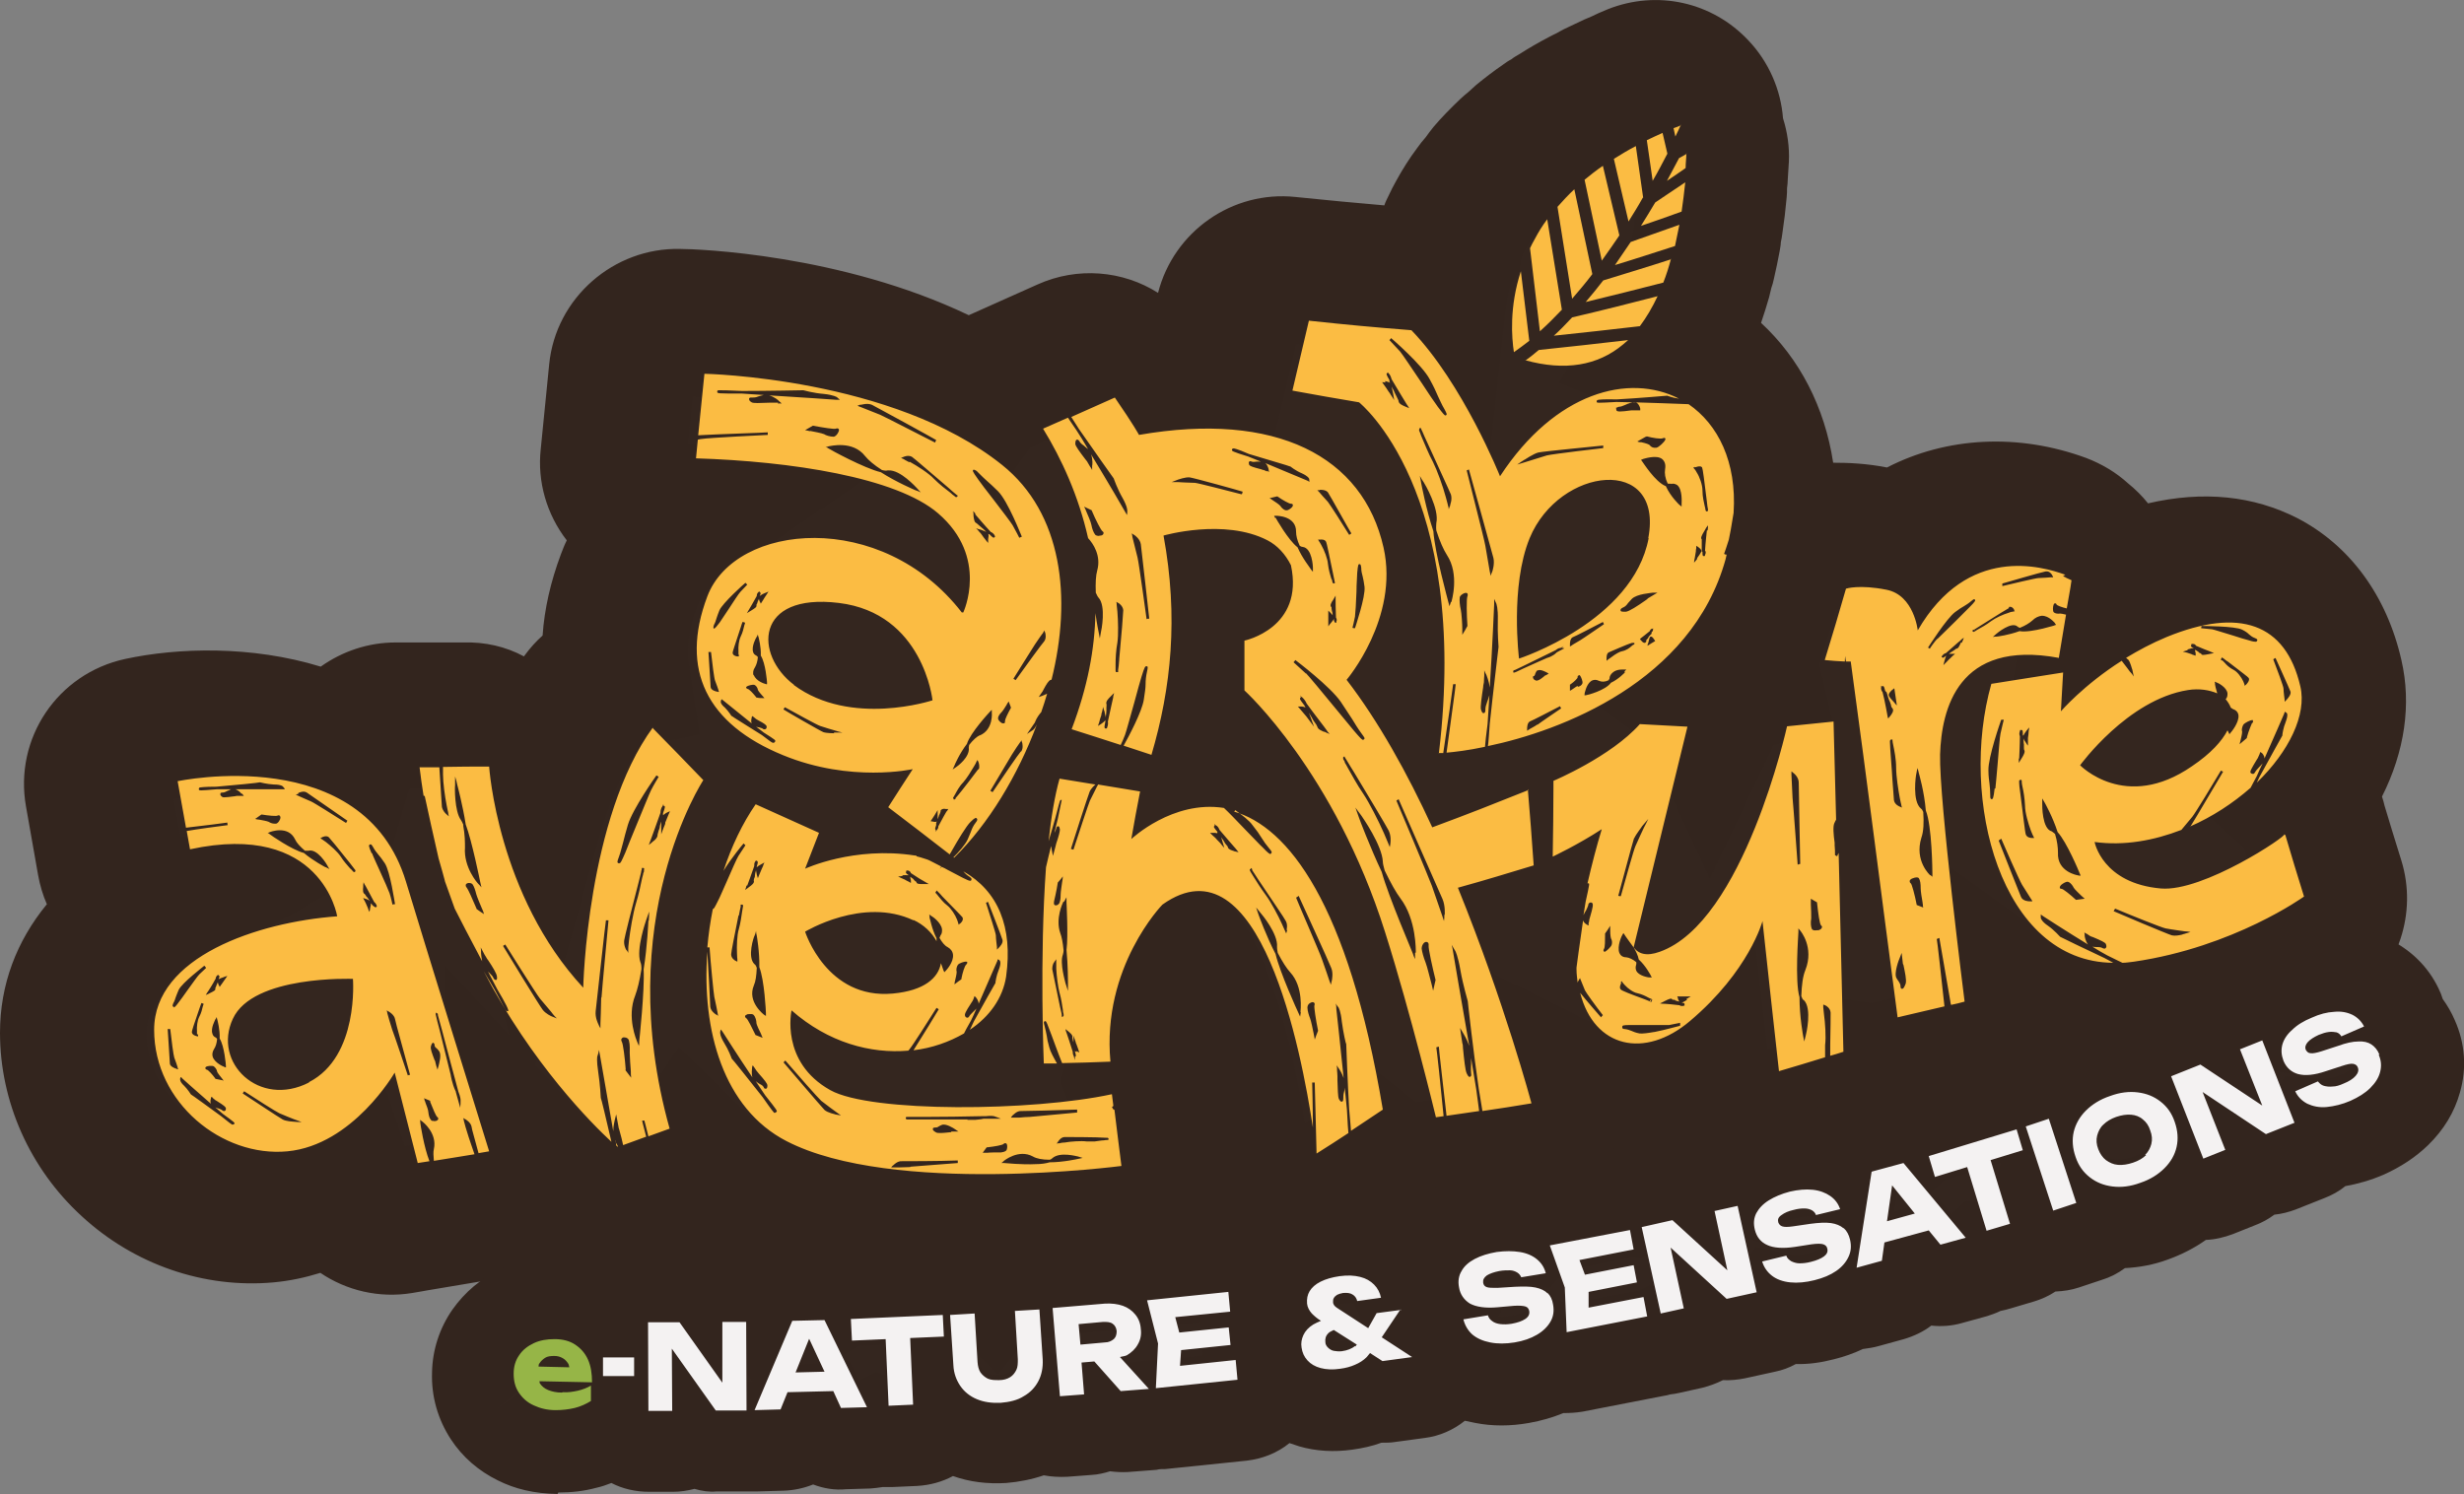 <?xml version="1.0" encoding="UTF-8"?><svg id="Calque_2" xmlns="http://www.w3.org/2000/svg" viewBox="0 0 67.3 40.81"><rect x="0" y="0" width="67.3" height="40.81" fill="#808080" stroke="none"/><defs><style>.cls-1{fill:#34261f;}.cls-2{fill:#fbbc43;}.cls-3{fill:#33251e;}.cls-4{fill:#96b547;}.cls-5{fill:#f4f2f2;}</style></defs><g id="Calque_1-2"><path class="cls-1" d="m63.66,24.11c-.2-.64-.3-.97-.48-1.6-.07-.3-.24-.56-.47-.77.81-1.07,1.15-2.24.92-3.26-.34-1.5-1.17-2.21-1.8-2.54-1.04-.54-2.35-.49-3.89.14-.19.08-.37.16-.56.25,0-.06.02-.12.03-.18.08-.56-.16-1.1-.61-1.43-.15-.15-.33-.27-.54-.34-1.35-.5-3.06-.51-4.48.57-.19-.1-.41-.18-.64-.22-1.01-.19-1.63-.05-1.85.02-.48.15-.85.54-.99,1.03-.17.62-.29.99-.46,1.54l-.11.37c-.08.26-.09.53-.03.78-.43.11-.79.41-.98.81-.04-.09-.1-.19-.16-.27-.09-.12-.2-.23-.32-.31.7-.79,1.28-1.76,1.61-2.94.01-.05.02-.09.04-.15.03-.12.05-.23.05-.35.04-.14.07-.32.17-.92,0-.05.01-.09.02-.14.11-1.84-.58-3.41-1.89-4.3-.07-.04-.13-.08-.21-.12-.07-.05-.14-.1-.21-.13-.09-.05-.18-.09-.27-.13.14-.22.27-.46.38-.71.04-.08.06-.15.09-.23.04-.07.08-.15.11-.22.09-.25.18-.51.26-.78.02-.07.03-.14.04-.21.03-.07.05-.14.07-.21.05-.21.1-.43.14-.66.01-.07.02-.13.02-.2.02-.06.03-.13.04-.2.04-.29.08-.58.11-.89,0-.07,0-.14,0-.22.01-.07.02-.14.03-.21,0-.15.02-.3.02-.43.01-.26-.05-.51-.16-.73.03-.41-.11-.83-.4-1.14-.42-.45-1.08-.59-1.65-.37-.08.03-.15.06-.23.09-.06.02-.11.05-.17.08-.06.02-.12.04-.17.06-.17.07-.33.15-.48.23-.06.03-.12.06-.17.1-.06.02-.12.05-.18.08-.24.13-.48.27-.69.41-.06.04-.11.08-.17.12-.06.03-.12.07-.18.11-.21.15-.41.3-.6.45-.06.05-.12.1-.17.16-.06.04-.12.09-.18.14-.21.19-.4.4-.58.6-.06.07-.12.15-.16.23-.07.06-.13.13-.19.21-.16.22-.31.45-.44.69-.06.11-.12.22-.17.33-.06.13-.11.28-.13.42-.08.12-.15.25-.2.4-.15.46-.23.89-.27,1.28-.07-.08-.15-.16-.22-.24-.25-.26-.6-.43-.96-.45-1.12-.09-1.66-.14-2.76-.25-.75-.08-1.44.41-1.62,1.15l-.43,1.83c-.6-.05-1.25-.05-1.96.02-.05-.08-.11-.16-.17-.25-.41-.6-1.19-.82-1.85-.52l-1.19.53s-.03.01-.05.02c-.01,0-.02.01-.04.02l-.69.31c-.24.11-.45.28-.6.49-3.33-2.04-7.87-2.15-8.08-2.16-.78-.02-1.45.57-1.52,1.35l-.17,1.67s0,.04,0,.07c0,.02,0,.04,0,.06l-.05.51c-.04.41.09.83.36,1.14.27.31.67.5,1.08.51.12,0,.25,0,.37.01-.64.44-1.12,1.02-1.38,1.72-.35.94-.46,1.83-.33,2.65-.36.07-.68.28-.91.58-.7.96-1.18,2.14-1.51,3.3-.22-.83-.26-1.42-.26-1.43-.05-.8-.73-1.42-1.52-1.4-.5,0-.75,0-1.25.01-.02,0-.03,0-.05,0-.01,0-.03,0-.04,0h-.53c-.43,0-.83.18-1.12.5-.15.17-.26.36-.32.58-1.83-1.02-4.13-.97-5.52-.67-.79.17-1.3.93-1.16,1.73l.23,1.28s0,.03,0,.05c0,.02,0,.03,0,.05l.09.5c.07.4.3.76.64.99.19.13.41.21.63.24-1.35.77-2.27,1.91-2.28,3.43,0,1.32.57,2.61,1.58,3.53,1.03.94,2.38,1.41,3.71,1.29.77-.07,1.43-.35,2-.71.23.7.93,1.13,1.66,1.01l.32-.05s.04,0,.06-.01c.02,0,.04,0,.06,0,.45-.07.67-.11,1.12-.19.02,0,.04,0,.06-.01.02,0,.04,0,.05,0l.3-.05c.43-.07.8-.33,1.02-.7.15-.24.22-.52.22-.8.38.41.68.7.85.85.02.02.05.04.08.07.02.02.05.05.08.07l.07.06c.39.33.93.44,1.42.29.02,0,.04-.01.06-.02.02,0,.05-.02.07-.03.02,0,.05-.02.07-.02l.63-.23s.02,0,.04-.01c.01,0,.02,0,.04-.01l.58-.22c.31-.12.56-.33.73-.59.35.34.74.63,1.18.85,1.65.85,4.07,1.07,6.12,1.07s3.58-.2,3.91-.24c.82-.11,1.4-.86,1.29-1.67-.07-.6-.11-.91-.19-1.52,0-.01,0-.03,0-.04,0-.01,0-.03,0-.04l-.04-.32c-.01-.12-.04-.24-.08-.35.05-.17.07-.36.05-.54-.14-1.52.62-2.63.9-2.98.38.35,1.16,1.89,1.65,5.14.02.1.04.21.08.3,0,.08,0,.14,0,.2,0,.54.31,1.04.79,1.3.48.26,1.06.24,1.52-.05.36-.23.53-.34.89-.57.01,0,.02-.02.04-.02.01,0,.03-.02.04-.03.24-.16.4-.26.58-.38.31.24.71.37,1.13.31l.22-.03s.03,0,.04,0c.01,0,.03,0,.05,0,.36-.05.55-.08.91-.13.01,0,.03,0,.04,0,.01,0,.03,0,.04,0,.54-.08.82-.13,1.36-.21.42-.07.79-.31,1.02-.67.23-.36.3-.79.19-1.2,0-.01-.01-.05-.03-.12.14.08.29.14.45.19,1.07.34,2.26.06,3.28-.77.01.11.02.22.04.33.05.44.29.84.66,1.09.37.25.83.32,1.26.19.5-.15.76-.22,1.26-.38.02,0,.04-.01.06-.02.02,0,.05-.01.07-.02l.35-.11c.43-.13.77-.44.94-.83.18.03.37.02.55-.02.51-.12.77-.18,1.28-.3.03,0,.06-.02.09-.02.03,0,.06-.01.09-.02l.37-.09c.75-.18,1.24-.89,1.14-1.65-.01-.09-.02-.19-.04-.29.76.56,1.65.87,2.61.87.05,0,.09,0,.14,0,.06,0,.11,0,.17,0,.15,0,.29-.02.44-.05,3.07-.45,5.22-1.98,5.31-2.05.52-.38.74-1.04.55-1.66Z"/><path class="cls-3" d="m26.19,35.66c-3,0-5.37-.44-7.04-1.3-.1-.05-.21-.11-.31-.17l-1.58.58c-.92.29-1.9.19-2.73-.27-.38.24-.81.41-1.26.48l-1.61.27s-.07.01-.11.02l-.29.05c-.91.15-1.8-.07-2.51-.55-.42.13-.84.22-1.28.26-1.89.17-3.8-.48-5.24-1.81C.81,31.92,0,30.09,0,28.21c0-1.31.45-2.5,1.28-3.51-.11-.25-.19-.52-.24-.8l-.33-1.87c-.33-1.86.86-3.63,2.71-4.03,1.44-.31,3.45-.37,5.34.21.59-.42,1.3-.66,2.04-.66h1.84c.6-.02,1.17.11,1.67.38.01-.01.02-.03.03-.04.14-.19.3-.37.48-.53.05-.73.22-1.47.5-2.22.05-.13.1-.26.16-.38-.55-.71-.81-1.61-.71-2.5l.23-2.31c.18-1.82,1.77-3.19,3.57-3.15.47,0,4.4.14,7.89,1.81l1.88-.84c1.09-.49,2.33-.38,3.29.23.43-1.68,2.03-2.8,3.75-2.62.98.1,1.51.15,2.43.23.03-.09.07-.17.11-.25.07-.15.14-.29.22-.43.17-.31.36-.61.57-.89.07-.1.15-.2.23-.29.07-.1.14-.19.22-.29.22-.26.47-.51.73-.76.07-.06.14-.13.22-.19.07-.06.14-.13.21-.19.23-.19.48-.38.74-.56.07-.05.14-.1.22-.14.06-.05.13-.09.2-.13.27-.17.54-.33.83-.48.07-.04.14-.07.2-.1.07-.04.14-.08.22-.12.17-.08.36-.17.55-.26.06-.03.13-.05.19-.08.06-.03.13-.06.19-.09l.26-.11c1.34-.53,2.85-.2,3.84.86.55.58.88,1.34.94,2.12.12.38.18.79.16,1.19l-.03.48c0,.08-.01.16-.02.24,0,.08,0,.16-.01.25-.03.34-.07.67-.12,1-.01.07-.02.15-.04.23,0,.08-.02.16-.03.23-.05.26-.1.52-.16.77-.02.09-.04.17-.07.25-.02.08-.04.17-.06.25-.07.24-.14.47-.22.7,1.06.98,1.74,2.31,1.97,3.82.42,0,.91.02,1.47.13,1.63-.84,3.59-.94,5.44-.26.42.16.81.39,1.14.69.21.17.39.35.55.55,1.51-.35,2.88-.21,4.09.41,1.42.74,2.43,2.11,2.83,3.87.28,1.21.09,2.5-.53,3.73.03.08.05.17.07.25.16.53.26.86.46,1.5h0c.44,1.43-.08,2.99-1.29,3.87-.27.19-2.71,1.9-6.2,2.41-.21.03-.42.05-.62.06-.09,0-.17,0-.25,0-.06,0-.12,0-.17,0-.46,0-.92-.05-1.36-.15-.47.57-1.12.99-1.89,1.17l-.45.11s-.07.02-.11.03l-1.2.28c-.4.39-.89.68-1.43.84l-1.76.53c-1,.29-2.07.13-2.93-.44-.17-.11-.33-.24-.48-.38-.42.12-.85.19-1.28.21-.02.03-.03.05-.05.08-.53.83-1.4,1.4-2.37,1.56-.56.09-.83.14-1.39.22l-1.32.19c-.4.05-.8.04-1.18-.04-.24.15-.41.26-.69.45-1.07.68-2.43.73-3.54.13-.32-.18-.61-.4-.86-.66-.55.75-1.39,1.29-2.37,1.41-.47.06-2.15.26-4.17.26Zm3.22-3.67h0s0,0,0,0Zm-10.87-3.39l1.74,1.7c.21.2.45.38.7.51,1.06.55,2.91.85,5.21.85,1.33,0,2.51-.1,3.16-.17l-.17-1.38-.21-.56.15-.55c-.17-2.18.87-3.74,1.33-4.32l1.35-1.69,1.58,1.47c.96.9,1.79,3.17,2.26,6.25.06-.04.13-.09.21-.14l1.85-1.23.98.77,1.12-.16c.29-.04.5-.08.73-.12l-1.04-3.88,4.01,2s.09.04.14.06c.4.13.92-.02,1.41-.42l2.83-2.31.39,3.38.95-.28.52-1.18,1.4.2,1.29-.31-.55-4.4,3.75,2.7c.42.31.9.48,1.43.48h.14s.09,0,.09,0c.04,0,.13-.01.23-.03,1.97-.29,3.51-1.12,4.13-1.5-.13-.42-.22-.72-.36-1.19l-1.28-1.13,1.12-1.48c.44-.58.66-1.2.56-1.61-.14-.61-.4-1.01-.77-1.21-.62-.32-1.54-.06-2.21.21-.15.06-.29.13-.43.2l-3.5,1.73.6-3.66c-.53-.16-1.51-.31-2.37.35l-1.01.77-1.12-.58s-.07-.03-.11-.04c-.27-.05-.48-.07-.63-.06-.13.46-.23.79-.37,1.25l-.08.26.41,1.77-1.66.43-1.74,3.65-1.74-3.76-1.67-1.23,1.46-1.64c.57-.64.95-1.34,1.17-2.15l.09-.53c.03-.1.05-.27.11-.67.06-1.09-.3-1.99-1.02-2.48l-.27-.16s-.03,0-.06-.02l-2.19-.91,1.26-2c.09-.15.18-.31.26-.48l.07-.25.11-.16c.04-.12.1-.32.16-.53l.03-.25.08-.16c.02-.11.06-.29.09-.48v-.24s.07-.17.07-.17c.02-.18.05-.44.08-.7v-.26s.05-.37.05-.37l-.08-.17c-.08.04-.18.09-.29.14l-.2.13-.16.05c-.13.07-.32.19-.49.3l-.33.22c-.11.08-.26.2-.41.32l-.17.19-.16.09c-.08.09-.23.24-.35.39l-.15.26-.16.13c-.05.08-.16.25-.25.42-.03.05-.06.1-.08.15l-.06.38-.22.32c-.08.27-.14.54-.17.82l-.49,4.48-3.04-3.42c-.86-.07-1.39-.12-2.18-.2l-.73,3.08-1.72-.15c-.49-.04-1.02-.04-1.58.02l-1.18.12-.6-.88-1.46.65-1.01,1.39-1.58-.96c-2.31-1.41-5.46-1.76-6.62-1.84l-.13,1.31,5.84.26-4.94,3.38c-.31.21-.52.47-.64.77-.23.6-.31,1.15-.23,1.63l.29,1.88-1.67.35c-.43.64-.8,1.48-1.09,2.51l-1.73,6.17,1.01,1.09c.29.32.53.55.68.69l.98-.36,1.24-1.9Zm-8.16.67l.67,2.03h.04s1.08-.18,1.08-.18l-.03-4.76,1.77,1.92-1.4-5.41c-.14-.55-.22-1.01-.27-1.33h-.85s-.13,0-.13,0h-.08s-.6,2.04-.6,2.04l-2.18-1.21c-1.06-.59-2.52-.7-3.66-.55l.18,1.02,5.46.76-5.11,2.91c-1.26.72-1.26,1.46-1.27,1.7,0,.76.34,1.5.93,2.05.62.56,1.41.84,2.17.77.37-.03.74-.17,1.11-.4l2.17-1.38Zm18.79.79s0,0,0,0h0Zm-.04-.95s0,0,0,0c0,0,0,0,0,0Zm32.61-4.4h0,0Zm-.49-1.62s0,0,0,0c0,0,0,0,0,0Zm-50.45-1.53h0,0Zm1.37-.44v.02s0-.01,0-.02Zm33.77-5.99s0,0,0,0h0Zm-17.95-2.83h0s0,0,0,0Zm-9.75-.18h0,0Zm11.71-.7h0s0,0,0,0Zm-11.5-.62h0,0Zm26.4-6.53h0s0,0,0,0Z"/><path class="cls-2" d="m46.07,4.2c-.08.05-.12.07-.21.12-.11.21-.22.41-.33.62.21-.14.31-.21.51-.35,0-.14.02-.27.02-.4Zm-2.58,3.28c-.2-.92-.29-1.39-.49-2.31-.17.16-.32.32-.46.48.16,1,.24,1.5.4,2.51.18-.21.37-.43.55-.67Zm-.83.98c-.16-.99-.24-1.48-.4-2.47-.13.17-.24.35-.34.54-.05.08-.09.17-.13.25.11.91.16,1.36.27,2.27.2-.18.4-.38.6-.59Zm3.21-2.32c-.53.19-.8.28-1.33.47-.07.11-.27.39-.43.63.66-.2.98-.31,1.64-.52.04-.19.08-.38.12-.58Zm.05-2.72c-.07.03-.14.06-.21.08.02.09.03.14.05.23.06-.12.11-.23.15-.32Zm-4.15,5.89c-.09-.76-.14-1.14-.23-1.9-.32.98-.25,1.82-.19,2.21.14-.1.28-.2.42-.31Zm-.11.53c1.08.3,1.98.15,2.67-.43.05-.04.09-.08.14-.12-.98.11-1.46.17-2.44.27-.12.1-.24.2-.37.29Zm3.99-2.76c-.74.24-1.12.35-1.86.58-.16.21-.32.4-.48.59.85-.21,1.27-.31,2.12-.53.08-.2.15-.42.21-.65Zm-.37,1.01c-.94.24-1.4.36-2.34.58-.17.18-.33.35-.5.5.94-.1,1.41-.15,2.35-.26.18-.24.34-.51.49-.83Zm-1.05-1.66c-.18-.76-.27-1.14-.45-1.9-.18.12-.34.25-.5.38.19.88.28,1.33.47,2.21.18-.25.4-.57.48-.69Zm1.31-2.24c-.05-.22-.08-.34-.13-.56-.15.07-.29.13-.43.2.06.44.1.66.16,1.11.14-.24.27-.49.4-.74Zm-.66,1.21c-.08-.56-.12-.84-.2-1.41-.21.11-.41.23-.6.35.16.68.24,1.03.4,1.71.13-.21.27-.43.39-.65Zm1.15-.42c-.33.22-.49.33-.82.55-.13.22-.26.43-.39.64.44-.15.67-.23,1.11-.39.04-.26.07-.53.1-.8Zm4.09,18.38c0-.11,0-.16-.01-.27,0-.01,0-.04,0-.07-.03-.21-.05-.44-.01-.53.02-.05.04-.08.05-.1-.03-1.08-.04-1.62-.07-2.68-.51.05-.77.08-1.27.13,0,0-1.18,5.35-3.48,6.16-.36.13-.59.06-.72-.14.07.12.13.24.15.35.19.17.31.41.32.42.01.03.02.04.04.07-.03,0-.05,0-.08,0-.01,0-.29-.04-.35-.19-.02-.05-.02-.1,0-.16,0-.02.01-.04,0-.07-.1-.08-.19-.12-.27-.13-.1,0-.16-.05-.19-.12-.07-.18.07-.48.08-.49.01-.02.02-.03.03-.05.01.01.02.02.03.04,0,.01.25.35.25.35,0,0,1.47-6.03,1.47-6.03-.52-.03-.78-.04-1.3-.07-.79.89-2.36,1.55-2.36,1.55,0,.07,0,.11,0,.18,0,.75-.01,1.13-.02,1.89,0,0,.7-.33,1.34-.75-.14.46-.27.96-.39,1.48,0,0,.02,0,.02,0,.04,0,.04,0-.07.5-.02.11-.04.24-.06.37h0c.02-.05.05-.1.07-.13.03-.06.05-.11.06-.14,0-.04.02-.06.04-.07.03-.02.07,0,.07.01.03.03.02.11-.06.38-.01.04-.02.07-.02.07,0,.04-.02.1-.02.1,0,.02,0,.03,0,.06-.02,0-.03-.01-.04-.02,0,0-.09-.04-.11-.12,0,0,0,0,0,0-.09.61-.18,1.28-.18,1.29,0,.02,0,.03,0,.05,0,0,0,0,0,0,0,.13.02.25.03.36.01-.03.02-.05.03-.06.01-.03.02-.04.04-.06,0,.02.01.04.02.06,0,0,.08.2.11.27.02.05.3.44.49.68-.02.02-.03.03-.05.06-.02-.02-.41-.47-.57-.67.38,1.5,1.76,1.82,3,.77,1.62-1.37,1.98-2.73,1.98-2.73.18,1.66.27,2.49.45,4.1.5-.15.75-.22,1.26-.38,0-.1,0-.21,0-.33.03-.23,0-.62-.03-.84-.01-.11-.02-.19-.02-.19,0-.03,0-.05,0-.08.03.01.04.02.07.03,0,0,.12.06.13.19,0,.06,0,.49-.01.87,0,.12,0,.23,0,.31.14-.04.21-.06.36-.11-.05-2.13-.08-3.24-.13-5.43-.02.04-.03.05-.04.09Zm-5.48-.47c.05-.11.21-.31.21-.32.07-.08.1-.12.17-.2-.05.1-.07.15-.12.24,0,0-.17.36-.23.5-.05.11-.28.94-.4,1.37h0s0,0,0,0c-.03,0-.04,0-.07-.01.02-.06.39-1.46.43-1.57Zm-.8,3.11s-.01,0-.02,0c0,0-.01-.01-.02-.02-.01-.02,0-.05.01-.06.03-.04.03-.24.03-.4,0,0,0,0,0-.02.06-.08.09-.13.14-.21,0,.05,0,.07,0,.12,0,.16.02.21.02.22.03.05.04.12.02.18-.02.06-.15.18-.19.19Zm.42.85s.02-.03.03-.05l.03.04s.02.03.06.07c.08.09.23.2.34.22.13.03.23.08.3.12.03.01.05.03.07.03,0,0,0,0,0,0,.02,0,.05.02.03.05,0,.01,0,.02-.02.04-.01,0-.02,0-.03-.01,0,0,0,0-.01,0h0s0,0,0,0c0-.01,0-.02.02-.04h0s0-.02.02-.04c0,0,0,.01,0,.02,0,0,0,0,0,0,0,0,0,.01,0,.02h0s0,0,0,0h0s0,.02-.02.04c0,0,0,0,0,0-.03-.01-.08-.03-.15-.06-.41-.15-.64-.24-.66-.27-.06-.05.01-.18.02-.19Zm.92,1.34c-.17.03-.32.05-.4.04-.11-.02-.17-.05-.22-.07-.05-.02-.1-.04-.18-.05-.04,0-.08-.01-.07-.06,0-.04.02-.05.23-.05.08,0,.26,0,.45,0,.25,0,.54,0,.6,0,.11-.02.3-.06.3-.06,0,.03,0,.05,0,.08-.02,0-.39.11-.7.17Zm.9-.88c-.09.06-.13.07-.15.08,0,0,0,0,0,0,.06,0,.09.02.08.05,0,.01,0,.02,0,.03-.01,0-.02,0-.04.01,0,0,0,0,0,0,0,0,0,0-.01,0-.05,0-.07,0-.08-.02-.14-.02-.4-.04-.41-.04-.05,0-.08,0-.13-.01.06-.03.09-.04.14-.07.1-.05.18-.09.2-.03,0,0,.02,0,.03,0,.02,0,.04,0,.05.02h0s.06.02.11.03c-.01-.02-.03-.04-.04-.08,0-.03-.01-.04-.02-.06.05,0,.07,0,.12,0,.05,0,.08,0,.13,0,.05,0,.07,0,.12,0-.05.03-.07.04-.12.07Zm2.85-6.15s0-.05,0-.09c.02.02.04.03.06.05,0,0,.15.11.14.28,0,.15.04,2.18.04,2.2-.03,0-.04.01-.07.02,0,0-.12-1.65-.14-1.83-.01-.17-.03-.61-.03-.63Zm.34,6.16c.23.23.06.94.05.97-.02.06-.02.1-.04.16-.01-.06-.02-.09-.03-.15,0,0-.1-.53-.1-1.06-.13-.44-.03-1.72-.03-1.78,0-.04,0-.06,0-.1.02.02.03.04.05.06,0,0,.39.45.14,1.08-.07.17-.1.41-.11.71.02.05.03.08.05.1Zm.38-1.91s-.01,0-.02,0c-.05.01-.11.01-.14-.03-.03-.06-.04-.17-.02-.29,0-.07,0-.27-.01-.38,0-.04,0-.06,0-.08,0-.03,0-.05,0-.08.07.04.1.06.17.1,0,0,0,0,0,.02.03.27.07.58.11.61.03.02.03.05.02.06-.01.04-.06.06-.09.07Zm-10.36-4.84s.05,0,.13,0c.1-.66.27-1.85.27-1.88h0s.04,0,.07,0c0,.07-.15,1.1-.25,1.87.22-.02.58-.06,1.05-.16.01-.13.03-.32.07-.62.02-.24.03-.51.05-.79,0,0,0,0,0,0-.02.07-.04.13-.06.18-.03.09-.05.14-.05.22,0,.03,0,.08-.04.09-.03,0-.05,0-.08-.1-.02-.07.02-.35.06-.61,0-.06.02-.11.02-.13,0-.07.01-.18.01-.18,0-.06,0-.09,0-.15.02.05.03.08.06.13,0,0,.07.17.09.34.07-1.09.12-2.25.12-2.27,0-.06,0-.09,0-.15.02.05.04.08.06.13,0,.01.05.11.04.46-.01.34.02.72.02.72,0,.02-.15,1.24-.24,2.1-.02.27-.03.47-.05.61,1.97-.41,5.56-1.75,6.49-5.1.01-.04.02-.09.03-.13,0,0,0,0,0,0-.03,0-.04,0-.07-.02,0,0,.09-.25.13-.39.02-.08.08-.41.13-.73.09-1.4-.43-2.42-1.23-2.97,0,0-.01,0-.02,0-.01,0-1.24-.05-1.95-.06-.54.03-.54.03-.54-.01,0-.02,0-.04.05-.05.02,0,.08-.02.5-.01.55-.03,1.36-.1,1.36-.1,0,0,0,0,.02,0,0,0,.15.06.32.08-1.36-.7-3.38-.19-4.89,2.12,0,0-1.01-2.53-2.42-3.99-1.12-.09-1.67-.14-2.8-.26-.18.76-.27,1.14-.45,1.91.73.13,1.09.2,1.82.32,0,0,3.04,2.41,2.18,9.59Zm7.07-5.31s-.05.07-.09.11c0-.05.01-.08.02-.13.01-.07.02-.11.03-.18,0-.03,0-.05.01-.08,0-.03,0-.04,0-.07.02.01.03.02.05.03.04.03.09.07.09.11,0,.01,0,.04-.12.2Zm.26-.77s-.04.36-.05.55c.02.02.03.06,0,.12,0,.01,0,.02-.01.03-.01,0-.02,0-.03,0-.03,0-.03-.04-.03-.12,0,0,0,0,0,0,0,0,0,0-.02,0,0,0,0-.01,0-.02,0-.08,0-.18,0-.2,0-.02,0-.05,0-.07,0-.02,0-.04,0-.05-.04-.03,0-.11.08-.24.03-.06.05-.09.09-.14,0,.06,0,.09-.01.14Zm-.33-1.72s.16-.07.2,0c.02.04.06.36.13.93.01.1.02.17.03.21,0,.01,0,.02,0,.02,0,.01,0,.02,0,.03-.01,0-.02,0-.03.01,0,0,0,0,0,0-.03,0-.03-.02-.04-.05,0-.03-.01-.06-.02-.1-.02-.1-.06-.24-.06-.42,0-.16-.08-.38-.16-.5-.03-.06-.06-.09-.06-.09-.01-.01-.02-.02-.03-.04.02,0,.03-.01.05-.02Zm-4.3,7.02c-.06.05-.23.13-.23.14-.02.01-.03.02-.05.03,0-.02,0-.03,0-.05,0-.03,0-.18.09-.21.04-.01.52-.26.81-.41.01.03.02.04.03.06,0,0-.59.4-.65.45Zm-.13-1.29s.01-.03.05-.04h0s0,0,0,0c0,0,.01-.03.02-.04,0-.02.01-.04.03-.07,0-.02.03-.04.05-.04.07-.03.2.04.24.06.02.01.03.02.05.03-.04.03-.07.04-.11.06,0,0-.01,0-.02.02-.06.05-.13.1-.18.11-.02,0-.03,0-.04,0-.07-.03-.08-.06-.07-.08Zm1.23.24s0,0,0,0c-.02,0-.1.06-.13.08-.01,0-.02.02-.03.02-.02.01-.03.02-.05.03,0-.07,0-.1,0-.17,0,0,.01,0,.02-.01.1-.07.19-.16.19-.19,0-.03,0-.04.03-.05,0,0,.01,0,.02-.01,0,0,.01,0,.02.02.02.02.08.16.06.21-.02.05-.07.08-.12.09Zm-.21-1.09s0-.03,0-.05c0-.03,0-.17.09-.2.04-.01.52-.26.81-.41.01.02.02.04.03.06,0,0-.58.4-.65.44-.06.04-.23.13-.23.14-.02.01-.03.02-.05.03Zm1.5.72s-.18.19-.38.28c-.15.21-.65.34-.68.34-.02,0-.03,0-.04.01,0-.02,0-.03,0-.05,0,0,.04-.24.17-.34.07-.05.15-.05.23-.01.07.03.16.03.26-.02,0-.02.02-.03.02-.04,0-.07.04-.13.09-.17.11-.1.3-.08.31-.08.02,0,.04,0,.06,0-.02.02-.03.03-.05.05Zm.24-.76s-.01,0-.02.01c-.01,0-.02.02-.04.03-.05.05-.15.12-.26.14-.06.01-.17.07-.3.17-.04.03-.07.05-.07.05-.02.02-.03.02-.05.04,0-.02,0-.04,0-.06,0-.04,0-.14.06-.17h0s0,0,0,0c.01,0,.49-.22.64-.26,0,0,0,0,0,0,0,0,0,0,0,0,.02,0,.03,0,.04,0,0,0,0,0,.02,0,0,.02,0,.03,0,.04Zm.35-.09h0s-.03.04-.04.04c0,0,0,0-.01,0-.03,0-.06-.02-.1-.07-.01-.01-.02-.02-.03-.03.01-.01.02-.02.03-.03,0,0,.16-.12.24-.19.02-.06.06-.07.07-.06,0,0,.01-.01.02-.02,0,0,0,.01,0,.02,0,0,0,0,0,0,0,0,0,.01,0,.02,0,.02-.01.05-.04.07,0,.02,0,.03,0,.03,0,0,0,0,0,.01,0,0,0,0-.01.01-.03.03-.08.08-.08.1-.01.02-.03.04-.04.05-.01.01-.02.02-.02.03Zm.03.11s0-.04.02-.07c.03-.14.04-.15.05-.16,0,0,0,0,.01-.01,0,0,.01,0,.02,0,.01,0,.03,0,.09.09,0,.01.01.02.02.03-.09.05-.13.08-.21.13Zm0-1.27s-.04.03-.07.05c-.2.14-.43.29-.52.3,0,0,0,0,0,0-.12,0-.14,0-.15-.04,0-.04.04-.06.06-.07.07-.03.1-.06.15-.13.03-.03.06-.07.1-.11.14-.14.53-.16.57-.17.05,0,.08,0,.13,0-.11.06-.16.1-.27.16Zm.64-3.14c.07-.02.12,0,.17.03.15.12.12.49.12.51,0,.03,0,.05,0,.08-.02-.02-.03-.03-.06-.05,0,0-.24-.22-.37-.51-.29-.11-.63-.66-.65-.68-.01-.02-.02-.02-.03-.04.02,0,.03-.01.05-.02.01,0,.37-.13.53,0,.07.06.1.15.08.27-.02.12,0,.25.07.4.03,0,.06.01.09,0Zm-.66-1.3c.15.04.38.08.44.05.01,0,.04-.02.06,0,0,0,.02.02,0,.05-.02.05-.17.2-.24.21-.07.01-.14-.01-.18-.07-.02-.02-.09-.05-.23-.08-.01,0-.03,0-.03,0-.03,0-.05-.01-.08-.02.09-.05.14-.08.23-.13,0,0,0,0,.01,0Zm-.82-.78s.03-.03.07-.03c.04,0,.09-.02.16-.05.04-.02.09-.04.16-.06.06-.02.11-.02.15,0,.08.05.1.16.1.16,0,.02,0,.03,0,.05-.02,0-.03,0-.05,0,0,0-.07,0-.11,0,0,0-.05,0-.09,0-.29.04-.38.04-.4,0,0-.02-.02-.06,0-.09Zm.87,3.56c-.43,2.28-3.54,3.29-3.54,3.29,0,0-.25-1.97.29-3.29.81-1.96,3.67-2.28,3.24,0Zm-3.39-2.14s.25-.17.38-.2c.13-.03,1.7-.18,1.77-.19,0,.03,0,.04,0,.07-.01,0-1.38.16-1.54.2-.16.05-.58.18-.58.18-.09.03-.14.04-.23.07.08-.06.12-.08.21-.14Zm-.28,5.75s0,0,0,0c0,0,0,0,0,0,.04-.02.11-.05.23-.11.27-.13.7-.34.9-.44.06-.05.1-.06.13-.06.04-.02.06-.03.09-.05-.02.02-.03.03-.06.05.03,0,.05,0,.08.01-.09.04-.13.07-.21.11,0,0,0,0-.01.01h0c-.1.1-.24.14-.25.14,0,0-.39.17-.65.29-.19.09-.23.11-.24.11-.01,0-.02,0-.03.01,0-.01,0-.02-.01-.03,0-.02,0-.03.03-.05Zm-1.24-5.49s.63,2.26.67,2.42c.04.17-.03.37-.03.37-.02.05-.03.07-.05.12,0-.05-.01-.07-.02-.12,0,0-.09-.51-.12-.7-.03-.19-.51-2.04-.51-2.06.03-.01.04-.02.07-.03Zm-.25,3.51c0-.06.07-.1.11-.12.04-.02.08-.02.1,0,0,.01.02.04,0,.08-.03.07-.02.53,0,.8,0,0,0,0,0,.01-.05.1-.08.14-.14.24,0-.07,0-.1,0-.17,0-.12-.02-.42-.04-.51-.03-.13-.04-.26-.03-.34Zm-.24.11s-.02.07-.04.12c-.01-.04-.02-.07-.03-.11,0-.01-.37-1.34-.41-1.94-.2-.6-.33-1.3-.33-1.3-.02-.09-.02-.13-.04-.21.04.07.06.11.11.18.02.03.43.72.34,1.11,0,.04-.01.11,0,.2.1.31.2.53.29.67.35.53.13,1.26.12,1.29Zm-.02-2.63s-.03.06-.04.1c0-.04-.01-.06-.02-.1,0,0-.02-.09-.06-.23-.08-.3-.24-.74-.35-.96-.13-.24-.22-.48-.3-.66-.02-.05-.04-.09-.05-.13-.01-.03-.02-.05-.03-.07,0,0,0,0,0,0h0s0-.04.01-.06c.01,0,.02-.01.03-.02,0,.02.01.02.02.04,0,.02.02.04.03.07.05.12.08.18.13.29.23.51.62,1.35.65,1.43.04.14-.02.27-.02.28Zm-1.62-4.58s.85.73,1.06,1.13c.11.2.17.33.22.45.06.12.1.23.19.38.05.1.07.13.04.15,0,0-.01,0-.02.01-.02,0-.06-.04-.21-.24-.08-.11-.26-.37-.44-.65-.25-.37-.53-.79-.59-.86-.11-.12-.29-.31-.29-.31.02-.02.03-.03.05-.06Zm-.16,1.18s.1.02.14.05c-.01-.02-.02-.03-.02-.03,0,0,0,0,0-.01,0,0,0-.02,0-.04-.09-.15-.09-.17-.06-.19,0,0,.01-.01.02-.02,0,0,0,0,0,0,0,0,0,0,0,.01,0,0,.01.01.02.02.04.04.06.09.08.16.14.24.41.68.41.68.03.04.04.06.07.11-.05-.02-.07-.03-.12-.05-.07-.03-.16-.07-.17-.14,0-.03-.03-.07-.05-.12-.02-.03-.03-.07-.05-.1-.01-.03-.05-.11-.09-.18.02.07.03.16.04.19.01.07.02.11.03.18-.04-.06-.05-.09-.09-.14-.02-.04-.03-.05-.06-.09-.05-.08-.08-.12-.13-.19-.02-.03-.03-.04-.05-.07.04,0,.05,0,.09.01Zm-4.09,11.72c.19.14.38.28.47.41.12.15.19.25.25.35.06.1.12.18.21.29.06.07.08.1.05.13,0,0-.01.01-.02.02-.02,0-.07-.03-.21-.18-.09-.08-.27-.28-.47-.48-.23-.24-.48-.5-.59-.6-1.4-.22-2.53.85-2.53.85.09-.52.14-.78.24-1.3-.46-.08-.69-.11-1.15-.19,0,.02-.01.03-.02.04,0,0-.14.28-.2.4-.04.09-.31.91-.45,1.34h0s-.04-.01-.07-.02h0s0,0,0,0c.02-.07.47-1.47.51-1.56.04-.1.15-.19.16-.2,0,0,0,0,0,0-.39-.06-.59-.1-.98-.16-.13.46-.23,1.06-.3,1.71.06-.21.13-.43.18-.62.1-.38.12-.46.13-.48.02-.04.04-.03.05-.03t-.11.53c-.03.11-.06.24-.09.37,0,0,0,0,0,0,.03-.05.04-.08.05-.12,0-.02.02-.06.05-.06.04,0,.04.05.05.09,0,.05-.03.18-.1.38-.01.04-.02.07-.02.08-.03.11-.04.16-.07.26-.01-.06-.02-.09-.03-.15,0,0-.01-.05-.02-.12-.05.2-.1.4-.14.58-.18,2.47-.06,5.36-.06,5.36.14,0,.21,0,.36,0-.09-.16-.18-.32-.21-.44-.04-.14-.06-.23-.07-.32-.02-.09-.03-.16-.06-.27-.02-.07-.03-.11,0-.12.04-.02.05,0,.12.19.03.08.11.28.18.48.06.17.13.34.18.47.53-.01.79-.02,1.32-.04-.24-2.59,1.42-4.29,1.42-4.29,2.67-1.9,3.8,4.04,4.11,6.09,0-.53-.02-1.21-.02-1.23h0s.04,0,.07,0c0,.07.04,1.39.05,1.94.35-.22.52-.33.87-.56-.01-.08-.02-.25-.04-.63-.02-.18-.04-.39-.06-.61,0,.05-.01.08-.02.12-.02.08-.02.12-.02.18,0,.02,0,.07-.03.08-.03.01-.05,0-.09-.07-.03-.06-.03-.28-.04-.51,0-.06,0-.1,0-.11,0-.06-.01-.15-.01-.15,0-.06,0-.09-.01-.15.03.05.05.07.08.12,0,0,.07.11.11.23-.09-.9-.2-1.88-.2-1.89,0-.06,0-.09-.02-.15.03.05.05.07.08.11,0,0,.06.09.09.39.04.3.11.61.12.61,0,.02.04,1.07.08,1.78.03.3.04.49.05.59.35-.23.52-.35.87-.58-.95-5.68-2.61-7.72-4.06-8.14Zm-4.67,2.49s.04-.07.06-.11c0,.05,0,.08,0,.13,0,.04.05.92,0,1.31.04.41.04.88.04.88,0,.09,0,.14,0,.24-.03-.09-.04-.13-.07-.22,0-.02-.16-.54-.07-.77,0-.02.02-.05.02-.12-.02-.21-.05-.37-.09-.47-.14-.4.07-.83.08-.85Zm-.28,0s.07-.29.1-.5c0,0,0,0,0-.01.06-.07.09-.1.14-.17,0,.06-.01.09-.02.16-.01.07-.04.27-.04.33,0,.04,0,.15-.03.23-.02.04-.06.07-.09.07,0,0,0,0,0,0-.03,0-.05,0-.06-.03,0,0-.01-.04,0-.07Zm.24,3.15s-.02,0-.03.01c0-.02,0-.02,0-.04,0,0,0-.01,0-.02,0,0,0,0,0,0,0,0,0,0,0,0,0-.04-.03-.12-.05-.23-.1-.48-.2-.96-.21-1.02,0-.1.04-.18.05-.18.02-.04.04-.05.06-.09,0,.04,0,.06,0,.11,0,0,0,.06,0,.15.01.21.05.51.09.66.05.17.07.34.09.46,0,.05.01.09.02.12,0,.03.01.06-.02.07Zm.38.97s-.03-.02-.05-.03c0,0,0,0,0,.01.03.11.04.13,0,.15,0,0,0,0,0,0,0,.04,0,.06,0,.09-.01-.04-.02-.06-.03-.1,0,0,0,0,0-.01-.02-.03-.03-.07-.03-.12-.05-.17-.16-.49-.16-.49-.02-.05-.03-.08-.04-.13.04.03.06.05.1.08.04.04.1.08.09.14,0,.02,0,.05.01.07,0,.02.01.05.02.07,0,0,0,0,0,.01,0,0,0,0,0,0,0-.08,0-.11,0-.19.02.07.04.1.06.17,0,.03.01.04.02.06.02.06.03.09.05.14.01.04.02.05.03.09-.03-.02-.05-.02-.08-.04Zm4.3-5.49c-.06-.02-.15-.04-.17-.1,0-.02-.03-.06-.06-.09-.02-.03-.04-.05-.05-.08-.01-.02-.04-.06-.08-.11.02.04.03.09.04.12.02.07.03.1.05.17-.05-.05-.07-.08-.11-.13-.02-.02-.03-.03-.05-.05,0,0,0-.01-.02-.02-.05-.06-.08-.09-.14-.14-.03-.03-.04-.04-.07-.07.04,0,.05,0,.09,0,.02,0,.07,0,.11.01,0,0,0,0,0,0,0,0,0,0,0-.01,0,0,0-.01,0-.03-.09-.11-.11-.13-.08-.16,0,0,0-.01.01-.02,0-.01,0-.02-.01-.04.01.01.02.02.03.04,0,0,.01,0,.02.01.04.02.07.07.09.12.15.18.44.51.44.51.03.04.05.06.08.1-.05-.01-.08-.02-.13-.03Zm2.2,5.14c-.01-.06-.02-.1-.03-.16-.02-.1-.07-.35-.1-.42-.02-.05-.07-.19-.07-.29,0-.06.04-.11.09-.13.04-.02.07-.02.09,0,.01,0,.03.03.01.08-.01.05.04.39.1.68,0,0,0,0,0,.01-.04.1-.06.15-.09.24Zm-.44-3.92c.03.07.84,1.83.89,1.97.06.14.02.32.02.33-.01.05-.02.08-.03.13-.02-.05-.02-.07-.04-.11,0,0-.14-.42-.2-.58-.05-.16-.71-1.67-.71-1.69.03-.02.04-.02.06-.04Zm.06,3.18s-.01.07-.02.12c-.02-.04-.03-.06-.05-.11-.02-.04-.5-1.09-.62-1.6-.25-.48-.46-1.06-.46-1.06-.03-.08-.04-.12-.07-.21.05.06.08.1.13.16.02.02.47.56.44.91,0,.03,0,.08.02.17.13.25.24.42.34.53.37.4.28,1.06.28,1.09Zm-.37-2.25s-.02.06-.03.1c-.02-.04-.02-.06-.04-.09,0,0-.03-.07-.08-.18-.09-.2-.29-.58-.43-.77-.14-.19-.26-.38-.34-.51-.03-.05-.06-.1-.08-.13-.02-.04-.04-.06-.01-.08.01-.01.02-.02.03-.03,0,.01.01.02.02.03,0,0,0,0,0,.02,0,0,0,0,0,.01,0,0-.01.01-.02.02,0,0,.01-.01.02-.02,0,0,0,0,0,0,.03.04.09.14.17.26.36.54.72,1.06.75,1.13.06.11.02.24.02.25Zm-14.74-6.63s0,0,0,0c0,0,0,0,0-.01,0,0,0,0,0,0,0,0,0,0,0,.02Zm5.85-2.04c-2.19-2.83-6.19-2.45-6.95-.44-.76,2.01-.01,3.49,2.07,4.34,1.85.76,3.54.38,3.54.38-.27.41-.4.62-.67,1.04.67.51,1.01.77,1.68,1.29,0,0,0-.01.01-.02.01-.02.04-.06.07-.12.13-.23.38-.65.49-.75.12-.12.15-.12.17-.09.03.03,0,.07-.03.11-.07.09-.1.16-.14.27-.02.05-.05.12-.08.19-.07.15-.25.35-.39.49,0,0,.01,0,.02.01.94-.92,1.74-2.25,2.26-3.64-.06.12-.11.16-.12.16-.06.04-.09.06-.15.1.09-.13.13-.19.22-.32,0,0,0-.02.01-.03.04-.1.11-.19.16-.25.06-.17.11-.33.16-.5-.06.03-.12.05-.14.06l-.09.03c.04-.06.06-.09.11-.16,0,0,.01-.02.02-.04.08-.15.14-.25.2-.27,0,0,0,0,0,0,0,0,.01,0,.02,0,.56-2.24.3-4.55-1.35-5.87-2.98-2.39-8.13-2.49-8.13-2.49-.07.67-.1,1.01-.17,1.68.51-.03,1.83-.07,1.9-.08,0,.03,0,.04,0,.07-.02,0-1.64.08-1.8.11-.03,0-.07.01-.11.02-.02.2-.03.3-.05.51,2.59.08,5.47.52,6.61,1.5,1.4,1.2.69,2.71.69,2.71Zm-5.6-.46s0-.06.04-.09h0s.01-.01.02-.02c.01,0,.02,0,.03.02.03.02.01.05-.01.1,0,0,0,0,0,0,.02-.01.05-.04.12-.07.05-.02.07-.03.12-.05-.03.04-.04.07-.07.11-.03.04-.04.06-.07.11-.03.04-.04.07-.07.11-.01-.03-.02-.04-.03-.06-.01-.03-.02-.05-.02-.07-.02.04-.04.08-.04.09,0,.02-.01.04-.02.05,0,0-.01.02-.01.03.02.05-.05.09-.13.14-.05.03-.08.05-.13.08.03-.05.04-.07.07-.12,0,0,.13-.22.2-.35Zm-.09,2.18c-.02-.07-.01-.15.04-.22.04-.07.07-.16.08-.28-.01-.02-.03-.03-.04-.04-.04-.02-.08-.05-.09-.1-.05-.15.08-.39.09-.4.02-.03.03-.05.04-.08,0,.03.01.05.02.08,0,.01.07.25.06.5.13.2.17.71.17.73,0,.02,0,.03,0,.05-.02,0-.03,0-.05-.01-.01,0-.25-.07-.31-.24Zm.27.62c-.08,0-.12,0-.2-.02,0,0,0,0,0-.01-.08-.1-.19-.22-.23-.22h0s-.04-.02-.04-.03c0,0,0-.01,0-.02,0,0,.01-.01.02-.02.03-.02.16-.06.21-.04.04.02.08.07.09.13,0,.01.02.05.11.15.03.03.04.05.07.08Zm-1.28-.18s-.15-.03-.16-.12c0-.06-.06-.92-.06-.96.03,0,.04,0,.07,0,.03.29.09.74.11.78.03.07.09.25.09.25,0,.02.01.04.02.06-.03,0-.04,0-.06-.01Zm-.05-1.72s-.01,0-.02,0c-.03-.02-.01-.06,0-.1.04-.07.05-.12.07-.18.02-.06.04-.12.08-.22.09-.2.68-.73.71-.75.02.02.03.03.05.05,0,0-.12.13-.19.2-.04.04-.19.27-.32.47-.1.15-.2.3-.24.36-.09.12-.12.15-.14.16Zm.66.71s0,.03,0,.05c-.02,0-.03,0-.05,0-.01,0-.12-.02-.12-.1,0-.03.06-.2.22-.69.02-.07.04-.12.05-.15.03,0,.04.01.07.02,0,0,0,0,0,0,0,.02-.01.04-.02.07-.02.08-.04.19-.1.31-.05.1-.07.28-.06.4,0,.05,0,.08,0,.09Zm.98,2.39s-.01.02-.03.02c0,0-.02,0-.02,0-.02,0-.08-.04-.3-.21-.33-.21-.82-.51-.82-.52h-.01s-.08-.13-.18-.23c-.12-.1-.12-.16-.11-.18,0-.02.01-.03.02-.05.02.01.02.02.04.03,0,0,.41.33.78.63-.02-.05-.01-.11,0-.15,0-.02,0-.03.02-.05.02.01.02.02.04.03,0,0,.04.03.06.05,0,0,.03.02.05.03.19.1.24.14.24.18,0,.02,0,.06-.04.07-.01,0-.04.01-.06-.01-.02-.02-.05-.02-.1-.04-.03,0-.05-.01-.09-.02.08.06.15.11.21.16.33.21.33.21.31.25Zm1.62-.24s-.2,0-.29-.03c-.08-.03-1.05-.59-1.09-.62.01-.03.02-.04.04-.06,0,0,0,0,0,0h0c.29.16.87.48.96.51.11.04.39.12.39.12.09.03.13.04.22.06-.09,0-.14,0-.23,0Zm-1.09-1.32c-1.09-.82-1.08-2.52,1.22-2.24,2.31.28,2.56,2.66,2.56,2.66,0,0-2.23.74-3.79-.42Zm4.16,3.46s-.15.26-.22.4c0,.05-.02.08-.04.1,0,0,0,0,0,0-.01.02-.02.03-.03.05v-.05s0,0-.01-.01c-.02-.02,0-.05.02-.12,0-.02,0-.04,0-.04,0,0,0,0,0-.01,0,0,0,0,0-.01,0-.01.01-.02.02-.04-.02.01-.05.02-.12,0-.02,0-.03,0-.05-.01.08-.12.12-.18.19-.3,0,.04,0,.07,0,.11,0,.06,0,.11,0,.14.01-.03.02-.06.03-.08,0-.02.02-.05.03-.07,0-.02.02-.04.02-.06,0-.02,0-.04.02-.05.03-.03.08-.03.13-.02.02,0,.03,0,.06,0-.01.02-.02.03-.03.05Zm.87-1.16s-.47.63-.62.79c0,0,0,.01,0,.02,0,0,0,0,0,0-.01.01-.03.02-.03.02h0s-.01,0-.02,0c0-.02-.01-.02-.02-.04,0,0,0-.01.01-.02.01-.02.02-.04.04-.07.05-.09.12-.23.23-.34.09-.1.22-.31.29-.43.04-.06.06-.11.06-.11.01-.03.02-.04.04-.07.01.03.02.04.03.07,0,.01.04.11,0,.19Zm.05-.93c-.09.04-.19.13-.3.27,0,.02-.01.05-.01.07.04.26-.32.52-.34.53-.04.03-.06.04-.1.07.02-.05.03-.07.05-.11,0-.01.14-.33.34-.59.09-.3.61-.86.63-.88.02-.02.03-.03.05-.05,0,.03,0,.04,0,.07,0,0,.05.47-.33.63Zm1.11.45c-.05.05-.53.75-.77,1.11-.02-.02-.04-.02-.06-.04,0,0,.53-.89.59-.99.06-.1.21-.32.22-.33.02-.02.03-.04.04-.06,0,.03.01.04.02.07,0,0,.04.15-.03.24Zm-.62-.91c0-.05.04-.11.1-.17.03-.03.1-.14.13-.19.01-.02.02-.03.02-.04.02-.02.02-.03.04-.06.02.06.04.1.06.16,0,0,0,0,0,.02-.08.14-.16.31-.16.35,0,.03,0,.05-.01.06,0,0-.02.01-.03.01-.01,0-.03,0-.05-.01-.03-.02-.1-.07-.1-.13Zm1.23-2.34s.03-.04.04-.06c0,.03.01.04.02.07,0,0,.04.14-.03.23-.05.05-.53.71-.78,1.06-.02-.02-.04-.02-.06-.04,0,0,.53-.85.59-.94.06-.09.21-.31.22-.31Zm-1.9-4.45s.06,0,.12.07c.1.1.17.17.25.24.08.07.17.15.3.28.27.27.63,1.2.65,1.24-.03.01-.04.02-.07.03,0,0-.11-.22-.18-.34-.04-.07-.3-.41-.53-.71-.18-.23-.34-.44-.41-.54-.17-.24-.16-.24-.13-.27Zm.03,1.2s.28.33.44.5c.05.02.09.06.11.1h0s0,.02.01.03c0,0-.01.01-.02.02-.03.02-.05,0-.14-.09-.01,0-.02,0-.02,0,0,0,0,0,0,0,0,0,0,0,0,0,0,0,0,0-.01-.02.02.04.01.11,0,.16v.1s-.04-.04-.06-.07c-.05-.06-.07-.09-.12-.16-.02-.03-.03-.04-.06-.07-.03-.04-.05-.06-.09-.1.05.02.08.03.13.04.03.01.1.04.15.06-.05-.05-.1-.1-.13-.12-.02-.02-.05-.04-.07-.06-.03-.03-.06-.05-.07-.06-.06-.02-.07-.12-.08-.2,0-.05,0-.08-.01-.13.03.04.05.05.08.09Zm-3.11-2.97s.18-.06.31,0c.12.06,1.69.92,1.75.96-.01.03-.02.04-.03.07-.01,0-1.36-.7-1.5-.76-.15-.06-.53-.21-.53-.21-.04-.01-.05-.02-.09-.04.04-.01.06-.02.09-.03Zm-2.25-.06s-.09,0-.14,0c-.01,0-.05,0-.1,0-.27.01-.44.02-.49-.01-.07-.04-.07-.07-.07-.1.01-.04.06-.03.08-.03.05,0,.1,0,.17-.03.04-.01.09-.03.15-.04,0,0,0,0,.01,0-.22-.01-.43-.03-.61-.04-.67,0-.67,0-.67-.05,0-.02,0-.04.05-.04.06,0,.26,0,.63.02.67,0,1.66-.02,1.67-.02,0,0,0,0,0,0,0,0,.29.08.56.1.28.03.36.09.36.09.03.03.05.04.08.07-.04,0-.07,0-.11,0-.01,0-.96-.07-1.82-.12.14.04.26.14.26.15.03.03.05.04.08.07-.04,0-.07,0-.11,0Zm.87.78c-.05-.01-.08-.02-.14-.03.08-.05.13-.07.21-.12,0,0,0,0,.01,0,.27.05.58.1.62.08.04-.02.06,0,.07,0,.01.01.03.04,0,.09-.02.05-.07.12-.13.13,0,0,0,0,0,0-.1,0-.22-.04-.26-.07-.07-.03-.29-.07-.39-.09Zm2.87,1.61s-.52-.22-.94-.49c-.46-.11-1.39-.62-1.43-.65-.03-.02-.05-.03-.08-.04.04,0,.05-.01.09-.02.03,0,.65-.17.99.27.09.11.24.24.46.38.08.02.13.02.15.01.01,0,.02,0,.03,0,.32-.02.75.46.77.48.04.05.07.07.11.12-.06-.03-.09-.04-.15-.06Zm-.16-.76c-.1-.05-.16-.09-.16-.09-.03-.01-.04-.02-.07-.03.03-.01.04-.02.07-.03,0,0,.13-.06.23,0,.06.04.52.44.99.84.1.09.18.16.22.19h0s0,0,0,0c0,0,0,0,.01.01h0s.02.01.03.02c0,.01-.01.02-.02.03,0,0-.02.01-.02.01,0,0-.02,0-.03-.01,0,0-.01-.01-.02-.02,0,0,0,0,0,0-.03-.02-.07-.05-.11-.09-.12-.09-.29-.22-.45-.38-.14-.15-.45-.35-.67-.47Zm16.91,8.95c-1.05.42-1.58.63-2.63,1.02-.68-1.48-1.47-2.9-2.34-4.03,0,0,1.44-1.69,1.01-3.61-.56-2.5-2.94-3.73-6.68-3.08,0,0-.13-.25-.66-1.02-.48.21-.71.32-1.19.53.05.08.12.19.21.33.38.55.95,1.35.95,1.35,0,0,0,0,0,0,0,0,.1.29.24.53.14.25.13.35.13.36,0,.04,0,.07-.01.11-.02-.04-.03-.06-.05-.09,0-.01-.48-.83-.93-1.57.05.14.04.3.03.31,0,.05,0,.07,0,.12-.02-.04-.03-.06-.06-.1,0,0-.04-.07-.07-.12,0-.01-.03-.04-.06-.08-.16-.21-.26-.35-.27-.41,0-.09.02-.11.04-.12.04-.01.06.03.07.04.03.05.06.08.12.12.03.03.07.06.12.1,0,0,0,0,0,0-.11-.19-.22-.37-.32-.52-.1-.15-.18-.26-.23-.34-.27.12-.41.18-.68.3.51.83.97,1.84,1.23,2.99.14.15.36.48.25.88-.04.14-.05.35-.04.61.03.06.05.11.07.13.22.23.08.92.07.95-.01.07-.02.1-.03.17-.01-.06-.02-.1-.03-.16,0,0-.05-.23-.09-.53-.02.98-.21,2.01-.65,3.17.54.17.81.26,1.34.43.04-.08.09-.2.12-.28.03-.08.15-.52.26-.91.08-.29.15-.56.19-.68.09-.29.1-.28.14-.28.04,0,.03.05.01.14-.03.14-.04.24-.04.35,0,.11-.02.23-.05.43-.05.32-.41,1-.55,1.25.31.1.46.15.76.25.54-1.83.74-3.76.33-5.99,0,0,1.66-.48,2.84.13.27.14.49.38.64.68.37,1.72-1.27,2.06-1.27,2.06v1.36s2.46,2.23,3.84,6.6c.71,2.24,1.39,5.06,1.39,5.06.09-.01.13-.02.21-.03-.07-.74-.19-1.85-.2-1.88h0s.04-.01.07-.02c0,.07.12,1.08.21,1.89.36-.05.54-.08.89-.13-.02-.14-.04-.33-.08-.6-.04-.25-.09-.54-.14-.85,0,.06,0,.11,0,.16,0,.1-.01.17,0,.25,0,.03.02.08-.02.1-.03.02-.06,0-.1-.09-.04-.08-.07-.38-.1-.68,0-.08-.01-.13-.02-.15-.01-.08-.03-.2-.03-.2-.01-.08-.02-.12-.03-.21.04.07.06.1.1.17,0,0,.09.15.15.32-.21-1.22-.44-2.54-.44-2.56-.01-.08-.02-.12-.04-.2.04.07.06.1.1.17,0,0,.07.12.14.53.07.4.2.83.2.84,0,.02.16,1.45.3,2.39.04.26.08.47.1.61.54-.08.8-.12,1.34-.21,0,0-.73-2.74-2.01-5.89.83-.23,1.24-.36,2.07-.61-.06-.84-.09-1.26-.16-2.08Zm-11.73-6.94s-.09,0-.11-.04c-.04-.05-.08-.15-.1-.26-.01-.07-.1-.28-.14-.37-.02-.05-.03-.08-.06-.13.08.04.13.06.21.1,0,0,0,0,0,.01.11.26.25.53.29.56.03.02.04.05.03.06,0,.02-.02.05-.07.06-.02,0-.04,0-.06.01Zm.39,4.39s-.1.44-.15.68c.01.06,0,.11-.02.16,0,.01,0,.02-.02.03-.01,0-.02,0-.03,0-.03-.01-.03-.04,0-.18,0-.01,0-.02,0-.03,0,0,0,0,0,0,0,0,0,0,0,0,0,0,0-.01,0-.02-.02.04-.08.08-.12.11-.03.02-.05.03-.08.05.01-.04.02-.06.03-.09.02-.08.03-.12.06-.2,0-.04.01-.06.02-.09.01-.05.02-.08.03-.14.01.05.02.08.04.13,0,.04.03.11.03.16.01-.07.02-.15.02-.18,0-.03,0-.06,0-.09,0-.04.01-.08,0-.1-.02-.07.05-.14.11-.2.04-.04.06-.06.1-.1-.01.05-.02.07-.03.12Zm.16-1.01c-.01.13-.02.23-.03.28,0,0,0,0,0,0,0,0,0,.02,0,.02v.04s-.03,0-.04,0c-.03,0-.03-.02-.03-.04,0,0,0-.02,0-.03h0s0,0,0,0c0,0,0,0,0,0,0-.04,0-.09,0-.15,0-.15.01-.37.05-.59.03-.21.02-.59,0-.84-.01-.11-.02-.19-.02-.19,0-.03,0-.05-.01-.08.03.02.04.02.07.04,0,0,.11.07.12.19,0,.07-.05.7-.11,1.33Zm.75-1.09s-.21-1.54-.25-1.7c-.04-.16-.14-.56-.14-.56,0-.04-.01-.06-.02-.1.03.02.05.03.08.05,0,0,.15.1.17.25.02.14.22,1.95.23,2.03-.03,0-.04,0-.07.01Zm5.69-.1c.01-.06.03-.38.04-.67,0-.22.02-.42.02-.51.02-.22.03-.24.06-.24,0,0,0,0,0,0,.04,0,.04.04.05.1,0,.1.02.16.04.24.02.07.03.15.05.28.03.27-.25,1.09-.26,1.13-.03,0-.04,0-.07-.01,0,0,.05-.19.07-.31Zm-.96-3.45s.16-.01.22.07c.05.07.61,1.08.64,1.12-.02.02-.04.03-.06.04-.14-.23-.53-.84-.58-.9-.07-.07-.24-.27-.24-.27-.02-.02-.03-.03-.05-.05.03,0,.04,0,.07,0Zm.41,2.52s0,.02,0,.03c-.01,0-.02,0-.03.01,0,0,0,0,0,0-.03,0-.03-.03-.04-.05,0-.03-.01-.06-.03-.09-.03-.1-.07-.23-.09-.4-.01-.14-.1-.37-.18-.51-.03-.06-.06-.1-.06-.1-.01-.02-.02-.03-.03-.05.02,0,.04,0,.06,0,0,0,.12-.02.16.06.02.04.08.35.19.87.02.09.03.16.04.19,0,0,0,0,0,0h0s0,.02,0,.02Zm-.18,1.09c0-.06,0-.09,0-.15,0-.03,0-.04,0-.07,0-.04,0-.05,0-.09.02.02.04.04.06.06.02.02.05.05.06.07,0-.05-.01-.1-.02-.12,0-.02-.01-.04-.01-.06,0-.02,0-.05-.01-.05-.04-.04,0-.12.05-.19.03-.05.04-.07.07-.12,0,.05,0,.07,0,.12,0,0,0,.31.01.48.02.03.03.07.01.11,0,.01,0,.02,0,.03h-.03s-.04-.02-.04-.11c0,0,0,0,0,0,0,0,0,0,0,0,0,.02-.03.06-.08.12-.03.03-.04.05-.07.09,0-.04,0-.06,0-.11Zm-2.38-3.49c-.39-.1-1.16-.3-1.26-.31-.13,0-.46-.02-.46-.02-.07,0-.11,0-.18,0,.07-.03.11-.04.18-.07,0,0,.2-.07.31-.06.1.01,1.4.37,1.45.39,0,.03-.01.04-.02.07Zm.71-.62s-.05-.02-.09-.04c0,0-.03,0-.07-.02-.24-.06-.31-.09-.33-.12-.01-.03-.02-.07,0-.09.01-.01.03-.02.07,0,.03.01.07.01.13,0,.03,0,.07,0,.12,0-.13-.05-.25-.1-.35-.14-.45-.14-.45-.15-.44-.19,0-.01.01-.03.05-.03h0s.07,0,.41.15c.45.14,1.12.33,1.12.34,0,0,0,0,.01,0,0,0,.15.12.32.19.17.08.2.14.2.16,0,.03,0,.04.01.07-.03-.01-.04-.02-.06-.03,0,0-.6-.25-1.15-.48.07.06.09.17.09.17,0,.03,0,.04.02.07-.03-.01-.04-.02-.07-.03Zm.06.73c.08-.02.13-.03.21-.05h.01c.14.1.32.2.37.2,0,0,0,0,0,0,.03,0,.04.01.05.02,0,0,.01.03-.01.06-.02.03-.1.1-.16.1,0,0-.01,0-.02,0-.08-.02-.13-.09-.15-.12-.02-.03-.15-.12-.2-.15-.04-.03-.06-.04-.09-.06Zm.16.54s-.02-.03-.03-.06c.03,0,.04,0,.07,0,0,0,.54,0,.53.44,0,.1.03.23.1.38.03.02.06.03.08.03.26.03.28.54.28.56,0,.05,0,.07,0,.12-.03-.03-.04-.05-.07-.09,0-.01-.22-.28-.35-.58-.25-.19-.59-.79-.6-.81Zm1.33,5.84c-.06-.03-.16-.06-.18-.14-.01-.03-.04-.08-.08-.13-.02-.03-.05-.07-.06-.1-.02-.03-.05-.09-.09-.15.03.07.05.14.06.16.03.09.05.13.08.22-.06-.08-.09-.12-.15-.2-.02-.03-.04-.05-.06-.08h0c-.07-.08-.1-.12-.17-.2-.02-.03-.04-.04-.06-.07.04,0,.06,0,.09,0,.01,0,.07,0,.12.03-.01-.02-.02-.03-.02-.03,0,0,0,0,0,0,0,0,0-.02-.02-.04-.12-.16-.13-.17-.1-.2,0,0,0,0,.01-.01,0-.02-.01-.03-.02-.06.01.02.02.03.04.05.01,0,.02.01.03.02.04.04.08.09.11.16.18.25.54.71.54.72.03.05.05.07.09.11-.06-.02-.08-.03-.14-.06Zm-.49-1.59c-.13-.12-.34-.31-.34-.31.02-.02.03-.03.05-.06.04.03.95.72,1.24,1.14.14.21.23.35.31.47.08.13.15.25.26.4.08.11.1.13.06.16,0,0-.01.01-.02.01-.03,0-.07-.04-.25-.25-.1-.12-.33-.4-.57-.69-.31-.38-.67-.81-.74-.88Zm1.06,2.41s-.03-.05-.04-.07c0,0,0,0,0,0h0s-.01-.04,0-.06c.01,0,.02-.01.03-.02,0,.01.01.02.02.04.01.02.03.05.05.08.07.12.11.18.19.31.34.56.9,1.5.95,1.6.07.15.05.3.05.31,0,.05-.01.08-.02.14-.02-.05-.03-.07-.05-.12,0,0-.04-.1-.11-.26-.15-.34-.4-.83-.56-1.07-.18-.26-.32-.53-.43-.72-.03-.05-.05-.1-.08-.14Zm1.92,5.22c0,.07,0,.1,0,.17-.03-.06-.04-.09-.06-.15,0-.02-.66-1.54-.85-2.23-.32-.68-.62-1.47-.62-1.48-.04-.11-.06-.17-.1-.28.07.09.1.14.17.23.02.03.56.8.58,1.25,0,.05.02.13.05.24.17.35.31.6.43.76.44.58.42,1.44.42,1.48Zm.5,1.06c-.02-.08-.03-.12-.05-.21-.04-.14-.12-.48-.16-.58-.06-.15-.1-.3-.11-.39,0-.06.03-.12.06-.15.03-.03.07-.04.1-.02.01,0,.04.03.03.09-.01.08.11.62.19.94,0,0,0,0,0,0-.03.12-.04.19-.07.31Zm.3-2.1c0,.07,0,.1-.01.17-.02-.06-.03-.09-.05-.15,0,0-.2-.58-.28-.81-.08-.22-.95-2.29-.97-2.33h0s0,0,0,0c.03-.02.04-.02.06-.04.01.03,1.12,2.55,1.2,2.73.08.19.06.42.06.43Zm-34.6-3.66c.09.51.14.77.23,1.28.43-.05,1.09-.13,1.13-.14,0,.03,0,.04.01.07-.31.04-.84.11-1.12.16.04.2.05.3.09.5,3.6-.78,4.02,1.83,4.02,1.83-2.18.16-5,1.11-5,3.1s1.86,3.49,3.64,3.32c1.79-.17,2.93-2.15,2.93-2.15.25.99.38,1.49.63,2.47.13-.02.19-.03.32-.05-.15-.38-.25-1.02-.25-1.05,0-.03,0-.05-.01-.08.03.02.04.03.07.05,0,0,.41.31.31.75-.02.08-.01.19,0,.32.45-.07.67-.11,1.11-.18-.08-.22-.14-.42-.16-.47-.04-.12-.13-.42-.13-.44,0-.03-.01-.05-.02-.08.03.02.04.02.07.04,0,0,.14.08.16.2,0,.05.1.37.19.72.12-.02.17-.03.29-.05,0,0-1.81-5.83-2.27-7.36-1.16-3.84-6.24-2.75-6.24-2.75Zm7.07,6.34s.02,0,.04.03c0,0,0,0,0,0,0,0,0,0,0,0,0,0,0,0,0,0,0,0,0,0,0,0,0,0,0,.02,0,.03.02.07.05.19.11.4.13.51.35,1.31.45,1.69.06.15.06.22.06.23,0,.08,0,.13-.01.21-.05-.17-.07-.26-.12-.43,0-.01,0-.02-.01-.03-.09-.19-.13-.43-.13-.44,0,0-.18-.72-.3-1.21-.04-.14-.1-.39-.11-.44,0-.04.01-.05.02-.05Zm-.09.82s0,0,0,0c.02,0,.04.02.04.06,0,.04.02.06.06.09.02.02.04.04.06.07.08.1,0,.35-.01.4-.01.04-.02.07-.03.11-.03-.08-.04-.13-.06-.21,0,0,0-.03-.02-.05-.07-.19-.12-.31-.1-.38.02-.07.04-.1.07-.1Zm-.08,1.59s0,0,0,.02c.07.18.16.39.19.41.03.02.03.04.03.05,0,.02-.01.04-.06.06-.02,0-.05.01-.07,0-.03,0-.06,0-.07-.03-.04-.04-.06-.12-.07-.21,0-.05-.05-.19-.08-.26,0-.02-.01-.04-.02-.05,0-.03-.01-.04-.02-.07.07.03.1.04.17.07Zm-3.6-8.42s.14-.07.23-.01c.08.05,1.06.74,1.11.77-.02.02-.02.04-.04.06-.24-.15-.88-.56-.96-.59-.1-.04-.34-.15-.34-.15-.03-.01-.04-.02-.07-.03.03-.01.04-.02.07-.03Zm-1.54.02s.03.03.05.06c-.03,0-.04,0-.07,0,0,0-.06,0-.1,0,0,0-.04,0-.07.01-.15.02-.24.03-.29.03-.03,0-.05,0-.07-.02-.03-.02-.05-.05-.04-.08,0-.02.02-.03.06-.03,0,0,0,0,0,0,.03,0,.07-.01.12-.04.03-.01.07-.03.11-.05-.14,0-.28,0-.39,0-.48.04-.48.04-.49,0,0-.01,0-.04.03-.05.03,0,.1-.02.45-.02.48-.04,1.18-.11,1.19-.12,0,0,0,0,0,0,0,0,0,0,0,0,0,0,.19.05.38.06.2,0,.25.05.26.07.02.02.03.03.04.06-.03,0-.04,0-.07,0,0,0-.67,0-1.28,0,.09.03.16.11.16.12Zm.36.69c.07-.05.1-.07.17-.12,0,0,0,0,.01,0,.18.03.39.05.43.03.03-.02.05,0,.06,0,0,0,.02.02.02.06,0,.04-.06.15-.12.16-.01,0-.03,0-.04,0-.07,0-.13-.03-.16-.05-.04-.02-.2-.05-.26-.06-.05,0-.07-.01-.11-.02Zm1.92,1.32s-.33-.17-.59-.39c-.32-.08-.91-.49-.93-.51-.02-.02-.03-.02-.06-.04.02,0,.04-.01.06-.02,0,0,.5-.2.69.2.04.09.13.19.27.31.05,0,.07,0,.09,0h0c.25-.07.51.38.52.4.02.04.03.06.06.1-.04-.02-.06-.03-.1-.05Zm-3,3.05s0-.06.04-.09h0s.01-.01.02-.02c.01,0,.02.01.03.02.03.02.01.05-.01.1h0s.05-.03.12-.05c.05-.02.07-.03.12-.04-.03.04-.04.06-.07.1-.03.04-.04.06-.07.1-.01.02-.02.03-.03.04-.01.02-.02.03-.04.06-.01-.03-.02-.04-.03-.06-.01-.03-.02-.05-.02-.07-.02.04-.03.07-.04.09,0,.02-.01.03-.02.05,0,0-.01.02-.01.03.02.05-.05.08-.13.12-.05.03-.08.04-.13.06.03-.05.04-.07.07-.11,0,0,.13-.2.19-.32Zm-.08,2.13c-.02-.07-.01-.14.04-.22.04-.06.07-.15.08-.27-.01-.02-.03-.03-.04-.04-.05-.02-.08-.06-.09-.11-.05-.15.08-.37.08-.38.02-.03.03-.04.04-.07,0,.03.01.05.02.09,0,.01.07.25.06.5.13.21.17.72.17.74,0,.02,0,.03,0,.05-.02,0-.03-.01-.05-.02-.01,0-.25-.1-.31-.27Zm.27.64c-.08-.02-.12-.02-.2-.04,0,0,0,0,0-.01-.08-.11-.19-.23-.23-.24-.02,0-.04-.02-.04-.04,0,0,0-.01,0-.02,0,0,.01-.01.02-.02.03-.02.16-.04.21-.01.04.03.08.08.09.14,0,.01.02.05.11.16.03.04.04.05.07.09Zm-1.28-.32s-.15-.05-.16-.13c0-.06-.06-.91-.06-.95.03,0,.04,0,.07,0,.03.28.09.73.11.78.03.07.09.26.09.26,0,.03.01.04.02.06-.03,0-.04-.01-.06-.02Zm-.05-1.69s-.01,0-.02,0c-.03-.02-.01-.06,0-.09.04-.07.05-.11.07-.17.02-.05.04-.11.08-.2.09-.19.68-.64.7-.66.02.02.03.03.05.06,0,0-.12.11-.19.18-.04.04-.19.25-.32.43-.1.14-.19.27-.24.33-.08.11-.11.14-.14.14Zm.66.76s0,.03,0,.05c-.02,0-.03,0-.05-.01-.01,0-.12-.03-.12-.11,0-.03.05-.19.21-.65.02-.06.04-.11.05-.14,0,0,0,0,0,0h0s.02,0,.03.01c.01,0,.02,0,.03.01,0,.02-.01.04-.02.07-.02.08-.04.18-.1.29-.05.1-.07.27-.06.39,0,.05,0,.08,0,.08Zm.98,2.44s-.01.02-.03.02c0,0-.01,0-.02,0-.02-.01-.08-.05-.3-.23-.33-.24-.81-.59-.82-.59,0,0,0,0-.01-.01,0,0-.08-.13-.18-.23-.12-.11-.11-.17-.11-.19,0-.02.01-.03.02-.05.02.01.02.02.04.04,0,0,.41.37.78.69-.02-.05-.01-.11,0-.14,0-.02,0-.03.02-.05.02.01.02.02.04.04,0,0,.04.03.06.05,0,0,.03.02.05.03.19.12.24.16.24.2,0,.02,0,.06-.04.07-.01,0-.04,0-.06-.02-.02-.02-.05-.03-.1-.05-.03,0-.05-.02-.09-.03.08.07.15.13.21.18.33.24.33.24.31.28Zm1.62-.06s-.2-.01-.29-.06c-.08-.04-1.04-.68-1.09-.71.01-.02.02-.04.04-.06.29.19.87.56.96.6.11.05.39.16.39.16.09.03.13.05.22.08-.09,0-.14,0-.23-.01Zm.43-1.07c-1.36.7-2.64-.54-2.08-1.74.55-1.2,3.28-1.09,3.28-1.09,0,0,.17,2.12-1.2,2.82Zm1.25-5.75s-.01,0-.02,0c-.02,0-.03-.02-.04-.03,0,0,0,0,0,0,0,0,0,0,0,0-.02-.02-.04-.05-.07-.07-.07-.08-.17-.19-.26-.33-.08-.12-.27-.29-.4-.39-.06-.04-.1-.07-.1-.07-.02-.01-.03-.02-.05-.03.02-.01.03-.02.05-.03,0,0,.11-.06.18,0,.03.03.24.28.58.71.06.08.11.14.13.17,0,0,0,0,0,0,0,0,0,0,.01.01.02.03,0,.05,0,.05Zm.54.95s-.05-.02-.09-.09c0,0,0,0,0,0,0,0,0,0-.01,0,0,.02,0,.06-.02.13,0,.04-.01.06-.02.1-.02-.04-.03-.06-.04-.1-.02-.06-.04-.08-.06-.14-.01-.02-.02-.04-.03-.06-.02-.03-.03-.05-.04-.08.03.01.05.02.09.03.03.01.07.03.09.05-.03-.04-.06-.09-.07-.1-.02-.01-.03-.03-.04-.05-.01-.01-.03-.04-.03-.04-.05-.02-.05-.11-.04-.19,0-.05,0-.08.01-.13.02.04.03.07.06.11,0,0,.15.28.23.43.04.03.06.07.07.1,0,.01,0,.02,0,.03-.01,0-.02,0-.03.02Zm-.08-1.46c-.09-.21-.08-.22-.05-.24.04-.02.06.02.09.07.05.09.09.14.14.2.05.06.1.12.18.24.15.23.27,1.08.28,1.12-.03,0-.04,0-.07.01,0,0-.04-.19-.08-.31-.02-.06-.15-.36-.27-.62-.09-.2-.18-.39-.21-.48Zm.99,6.07s-.38-1.14-.43-1.26c-.04-.12-.13-.43-.13-.44,0-.03-.01-.05-.02-.08.03.02.04.02.07.04,0,0,.14.08.16.2.01.08.28,1.03.41,1.52-.03,0-.04.01-.07.02Zm19.23.87s.02-.03.04-.04c-.02-.13-.02-.19-.04-.32-2.16.47-6.58.51-7.69-.11-1.38-.77-1.06-2.18-1.06-2.18,1,.88,2.16,1.19,3.19,1.1.02-.02.03-.04.04-.05.07-.08.51-.77.73-1.12.02.02.04.02.06.04-.02.04-.46.76-.69,1.12.51-.06.98-.23,1.38-.46.03-.06.08-.16.19-.35.05-.1.1-.21.15-.33,0,0,0,0,0,0-.04.04-.07.07-.1.1-.05.05-.08.08-.09.1-.02.04-.04.05-.06.05-.04,0-.06-.04-.06-.05-.02-.04.01-.11.16-.34.02-.03.03-.05.04-.06.02-.03.04-.09.04-.09,0-.02.01-.03.02-.05.01.01.02.02.04.04,0,0,.07.08.07.17,0,0,0,0,0,0,.24-.54.5-1.16.51-1.17,0-.02.01-.03.02-.05.01.01.02.02.04.03.02.02.05.08-.02.26-.07.17-.09.34-.09.34,0,0,0,0,0,.02,0,0-.36.63-.59,1.05-.05.1-.08.18-.11.23.54-.36.9-.87.99-1.45.19-1.36-.22-2.34-1.17-2.88,0,0,0,0,.01.01.04.05.08.09.16.14.04.03.07.05.05.09,0,.01-.01.02-.03.02-.03,0-.08-.02-.2-.08-.08-.04-.25-.13-.42-.22-.05-.03-.11-.06-.16-.08-.02.02-.03.03-.05.05.01-.02.02-.03.04-.06-.18-.09-.34-.18-.38-.19-.11-.04-.29-.09-.3-.09,0,0,0,0,0-.02-.01,0-.03,0-.04,0-1.67-.26-3,.36-3,.36.15-.39.23-.59.38-.98-.69-.31-1.04-.47-1.73-.78-.36.52-.66,1.15-.88,1.82.2-.33.53-.73.55-.75.02.02.03.03.05.05,0,0-.12.18-.19.29-.04.06-.19.4-.32.7-.1.22-.19.44-.24.53-.09.18-.11.22-.14.22,0,0,0,0,0,0-.07.35-.12.7-.15,1.05.02,0,.03,0,.06,0,.03.42.11,1.25.13,1.35.03.12.09.44.09.44,0,.03.01.05.02.08-.03-.02-.04-.03-.07-.04,0,0-.14-.09-.15-.21,0-.09-.06-1.16-.08-1.5-.16,2.15.44,4.28,2.16,5.17,2.9,1.5,9.15.68,9.15.68-.08-.6-.11-.91-.19-1.53-.04-.02-.05-.03-.05-.05Zm-3.39-5.63s.38.97.4,1.05c.03.09-.08.2-.1.22-.02.02-.03.03-.05.05,0-.03,0-.04,0-.07,0,0-.03-.23-.03-.32,0-.06-.17-.57-.27-.89.03-.01.04-.02.07-.03Zm-.57,1.64s0,.02.01.03c0,.03-.02.05-.03.06-.04.03-.1.22-.13.38,0,0,0,0,0,.02-.08.05-.11.08-.19.14,0-.05.01-.07.02-.12.04-.16.04-.21.04-.22-.02-.07,0-.14.03-.19.03-.05.19-.1.23-.09,0,0,.01,0,.02,0Zm-.83-1.94s.02.02.03.03c0,0,.02.02.03.03.02.02.06.06.1.11.34.35.53.54.55.57.04.08-.06.17-.07.17-.02.01-.02.02-.04.03,0-.02,0-.03-.01-.05,0,0-.01-.04-.03-.09-.05-.13-.16-.3-.26-.38-.12-.09-.19-.19-.25-.26-.02-.03-.05-.06-.06-.07,0,0,0,0,0,0-.03-.03-.02-.04,0-.06,0-.01.01-.02.02-.03Zm-.93-.41c.1-.01.14,0,.16,0,0,0,0,0,0-.01-.06-.04-.08-.06-.06-.09,0-.01,0-.02.01-.03.01,0,.02,0,.04,0,.05.01.07.04.08.07.13.09.36.23.37.23.05.03.07.04.12.07-.06,0-.09,0-.15,0-.11,0-.19,0-.19-.06,0,0-.02-.01-.03-.02-.02-.01-.03-.03-.04-.04,0-.01-.05-.05-.1-.08,0,.02.01.06.02.1,0,.03,0,.04,0,.07-.04-.03-.07-.04-.11-.06-.05-.03-.07-.04-.12-.06-.05-.02-.07-.03-.12-.06.05,0,.08,0,.13-.02Zm.3,1.22c.28.13.5.34.63.58,0-.03,0-.06,0-.08-.13-.25-.18-.55-.19-.56,0-.04,0-.05-.01-.09.03.02.04.03.07.05.01,0,.26.17.28.36,0,.06,0,.11-.04.16-.01.02-.02.04-.03.07.07.12.14.21.22.25.09.05.14.12.15.21.02.21-.19.43-.2.44-.02.02-.02.02-.04.04,0-.02-.01-.03-.02-.05,0,0-.03-.09-.07-.2-.07.4-.45.75-1.31.83-1.81.17-2.4-1.69-2.4-1.69,0,0,1.58-.96,2.96-.31Zm2.71,5.34s.11-.13.23-.12c.08,0,1.04-.02,1.53-.04,0,.03,0,.05,0,.08,0,0-1.17.11-1.29.12-.07,0-.2.01-.3.02-.08,0-.14,0-.14,0-.03,0-.05,0-.08,0,.02-.03.03-.04.05-.07Zm-6.73-2.71s-.04-.03-.06-.04c0,0-.47-.35-.28-.8.05-.11.07-.27.08-.48-.02-.06-.04-.09-.06-.1-.21-.19-.02-.76,0-.78.02-.05.03-.08.04-.13,0,.05.01.08.02.13,0,0,.08.45.07.86.14.36.18,1.22.18,1.25,0,.03,0,.05,0,.08Zm-.52-3.57s.13-.35.19-.53c0-.05,0-.09.03-.13h0s.01-.02.02-.02c.01,0,.02,0,.03.01.03.02.02.05-.01.15,0,0,0,.01,0,.01,0,0,0,0,0,.01,0,0,0,0,0,0,.02-.02.06-.05.12-.08.04-.02.05-.03.09-.05-.02.04-.03.06-.04.1-.03.06-.04.09-.07.16h0s-.02.04-.03.07c-.02.04-.02.06-.04.1-.01-.04-.02-.06-.03-.1,0-.03-.02-.08-.02-.12-.02.06-.03.12-.03.14,0,.02,0,.05-.02.08,0,.02-.02.06-.01.07.02.06-.06.12-.13.17-.04.03-.06.05-.11.08.02-.05.03-.07.04-.12Zm-.02,3.52s.15-.03.19.01c.06.06.08.17.08.22,0,.05.09.23.12.29.02.05.03.07.05.12-.08-.03-.12-.05-.2-.08,0,0,0,0,0-.01-.09-.19-.21-.42-.24-.44-.03-.02-.04-.04-.04-.05,0-.02,0-.04.05-.05Zm-.21-2.7c.02-.11.04-.2.05-.24h0s0,0,0,0c0-.01,0-.02,0-.02h0s0-.02,0-.04c.01,0,.02,0,.04,0,.03,0,.03.04.02.07h0s-.01.07-.02.12c-.02.13-.04.3-.09.48-.05.16-.06.47-.05.67,0,.09.01.15.01.15,0,.03,0,.04,0,.07-.02-.01-.04-.02-.06-.03,0,0-.11-.06-.11-.17,0-.06.1-.56.2-1.06Zm1,5.38s-.01.01-.02.01c0,0-.02,0-.03-.02-.01-.01-.05-.05-.3-.41-.34-.43-.84-1.06-.85-1.06,0,0,0,0,0-.01,0,0-.08-.22-.2-.41-.12-.2-.11-.28-.11-.29,0-.03.01-.05.02-.08.02.03.03.04.05.07,0,0,.42.66.81,1.24-.03-.11-.01-.23-.01-.24,0-.03,0-.05.02-.09.02.03.03.04.05.07,0,0,.04.06.06.09,0,0,.03.03.05.06.16.18.24.28.24.33,0,.05-.01.09-.04.09-.02,0-.05,0-.06-.04-.02-.04-.05-.06-.11-.09-.03-.02-.07-.04-.11-.08,0,0,0,0,0,0,.09.14.18.27.26.39.34.43.34.43.3.46Zm1.64.05s-.21-.04-.3-.12c-.08-.08-1.07-1.24-1.12-1.3,0,0,0,0,0,0,.02-.02.03-.03.05-.05.3.35.9,1.03.98,1.1.11.09.4.3.4.3.06.04.08.06.14.1-.07-.01-.1-.02-.17-.03Zm2.04,1.44c-.08,0-.22.01-.32.01-.07,0-.12,0-.12,0-.03,0-.05,0-.08,0,.02-.03.03-.04.06-.06,0,0,.11-.12.23-.11.08,0,1.04,0,1.53-.02,0,.03,0,.04,0,.07,0,0-1.17.09-1.29.1Zm1.13-.95s-.03,0-.05,0c-.1.01-.18.02-.24.02-.06,0-.11,0-.14-.02-.07-.04-.09-.07-.08-.1,0-.02.03-.03.06-.03.04,0,.06,0,.1-.03.02-.01.05-.03.08-.04.11-.05.33.09.37.12.04.03.06.04.09.06-.08,0-.13,0-.21,0Zm.44-.35s-.72,0-1.21,0c-.17,0-.39,0-.44,0-.04,0-.04-.03-.04-.04,0-.02,0-.03.04-.03,0,0,0,0,0,0,0,0,0,0,0,0,0,0,0,0,0,0,0,0,0,0,0,0,0,0,.02,0,.04,0,.07,0,.19,0,.4,0h0c.47,0,1.19-.01,1.6-.02.04,0,.06,0,.1,0,.16-.02.22,0,.23,0,.08.03.12.04.19.07-.17,0-.25,0-.42,0,0,0,0,0-.02,0-.01,0-.02,0-.04,0-.07.02-.15.02-.22.03-.12,0-.21,0-.22,0Zm.8.9s-.2,0-.27.01c-.02,0-.04,0-.05,0-.03,0-.04,0-.07,0,.04-.06.07-.09.11-.15,0,0,0,0,.02,0,.19-.02.41-.06.44-.09.02-.03.05-.02.06-.02.02,0,.04.03.04.08,0,.04,0,.12-.06.14-.03.02-.07.02-.11.03-.03,0-.06,0-.1,0Zm2.2.18s-.4.09-.76.09c-.1.03-.23.05-.38.05-.38.02-.84-.03-.86-.03-.03,0-.05,0-.08,0,.03-.02.04-.03.07-.06,0,0,.4-.33.79-.12.1.06.26.09.46.09.04-.01.06-.03.07-.04.21-.19.68-.05.7-.05.05.02.08.02.13.04-.05.01-.08.02-.14.03Zm.84-.52s-.02,0-.03,0c-.02,0-.05,0-.09.01-.07,0-.15.02-.25.03-.07,0-.14,0-.22,0-.15-.02-.44,0-.6.03-.08,0-.14.02-.14.02-.03,0-.05,0-.08.01.02-.03.03-.04.05-.07,0,0,.07-.11.17-.11.01,0,.9,0,1.13.02,0,0,.01,0,.02,0,0,0,0,0,0,0,.02,0,.03,0,.04.01,0,0,0,.01.01.02,0,.02-.01.02-.02.04Zm-12.43-11.28c-1.81,2.47-1.91,7.12-1.91,7.12-2.34-2.52-2.57-6.04-2.57-6.04-.5,0-.75,0-1.26.01,0,.07,0,.14,0,.21,0,.21.05.59.1.84.02.11.04.19.04.19,0,.04.01.06.02.11-.03-.03-.05-.04-.08-.07,0,0-.09-.08-.11-.19,0-.06-.04-.54-.07-1.08-.21,0-.32,0-.54,0,.03.27.07.52.11.78.01,0,.02,0,.03,0,0,.02.34,1.55.38,1.71.05.16.16.57.16.57.01.05.02.08.04.13,0,0,0,0,0,0,.08.23.16.45.24.67.11.22.43.84.75,1.44-.02-.1-.03-.2-.03-.21,0-.07,0-.1-.01-.17.03.06.05.09.08.15,0,0,.04.08.07.12,0,.01.03.05.06.09.12.18.22.35.23.42.01.06.01.1-.02.11-.04,0-.06-.03-.07-.05-.02-.05-.05-.08-.1-.13-.01-.01-.03-.03-.05-.05.09.17.18.34.25.48q.34.57.3.6s-.01,0-.02,0c-.01,0-.02,0-.04-.02-.03-.04-.13-.22-.3-.55-.09-.16-.2-.34-.31-.52,1.32,2.53,2.96,4.17,3.49,4.66-.14-.61-.28-1.19-.29-1.2,0-.01-.02-.37-.07-.7-.05-.33-.03-.44-.02-.45.02-.06.03-.09.04-.16.01.06.02.1.03.16,0,.01.19,1.08.36,2.06,0-.15.04-.29.04-.3.02-.06.02-.1.04-.16.01.06.02.1.03.16,0,0,.02.1.03.16,0,.02.01.06.03.12.04.15.08.29.1.4.25-.09.38-.14.63-.23-.06-.24-.11-.41-.11-.44.01,0,.02,0,.03,0,.01,0,.02,0,.03,0,0,0,.05.18.11.43.23-.08.35-.13.58-.21-1.6-5.7.92-9.52.92-9.52-.56-.58-.83-.86-1.39-1.43Zm-5.18,2.68c-.03-.07-.05-.11-.07-.14-.18-.24-.17-.92-.16-.95,0-.1,0-.15,0-.24.03.09.04.14.06.23,0,0,.15.56.23,1.08.17.45.39,1.54.4,1.59.01.05.02.08.03.13-.03-.04-.05-.06-.09-.1-.02-.02-.4-.45-.36-.99,0-.14,0-.35-.05-.61Zm.36,2.3s0,0,0-.01c-.11-.26-.24-.55-.27-.58-.03-.03-.03-.06-.03-.07,0-.03.03-.05.07-.06.04,0,.09,0,.12.04.04.06.07.15.1.27.02.07.11.29.15.38.03.06.04.09.06.16-.08-.05-.12-.08-.19-.13Zm2.04,2.92s-.16-.07-.24-.18c-.08-.1-1.04-1.67-1.08-1.74.02-.02.04-.02.06-.04,0,0,0,0,0,0h0s.85,1.36.95,1.48c.1.12.35.41.35.42.04.05.06.07.11.12-.06-.02-.09-.04-.15-.06Zm1.36-.5c0,.2-.02.7-.02.7,0,.05,0,.08,0,.13-.03-.05-.04-.07-.06-.12,0,0-.09-.17-.07-.35.02-.17.27-2.46.28-2.48.03,0,.04,0,.07,0,0,.02-.18,1.91-.19,2.1Zm.49-3.68s-.01,0-.02,0c-.04-.02-.03-.05.01-.16.06-.16.08-.28.12-.41.03-.13.07-.27.13-.48.13-.43.75-1.31.78-1.35.02.02.04.02.06.04,0,0-.14.23-.21.37-.04.08-.23.55-.4.96-.13.31-.25.61-.3.74-.11.25-.13.29-.16.29Zm.68.19s0,0,0,.01c0,.02,0,.04-.02.07,0,.04-.02.08-.03.13-.04.19-.09.44-.17.7-.08.27-.16.75-.19,1.01-.02.14-.02.23-.02.23,0,.04,0,.07,0,.11-.02-.04-.03-.06-.06-.09,0,0-.07-.12-.05-.26.01-.08.19-.8.38-1.53.03-.13.05-.19.08-.32,0-.03.01-.06.02-.08,0-.01,0-.02,0-.04.01,0,.02,0,.04,0,.02,0,.03.01.02.05h0Zm-.5,5.45s0,0,0-.01c-.02-.28-.07-.71-.11-.76-.02-.04-.01-.07,0-.08.02-.03.05-.04.09-.03.04,0,.1.03.11.09.03.11.02.27.02.34,0,.09.02.37.03.49,0,.07,0,.11.01.18-.06-.08-.09-.12-.16-.21Zm.62-4.07s-.03.71-.13,1.33c.03.58-.12,1.95-.12,1.96,0,.05,0,.08-.01.13-.02-.05-.03-.07-.05-.12-.01-.03-.29-.66-.05-1.26.06-.16.12-.4.17-.72,0-.09-.01-.15-.03-.19-.12-.35.15-1.12.16-1.15.03-.09.05-.14.08-.23,0,.1,0,.15-.01.25Zm.46-2.65s-.02.06-.04.1c-.03.07-.04.11-.07.19,0-.08,0-.12,0-.2,0-.02,0-.09,0-.15-.02.06-.04.12-.04.15,0,.03-.02.07-.03.1-.01.05-.03.09-.03.12,0,.07-.07.14-.13.18-.04.04-.07.06-.11.09.02-.05.03-.08.05-.13,0,0,.18-.49.27-.75,0-.07.02-.13.05-.17,0-.01.01-.02.02-.03,0-.02,0-.03.01-.04,0,.02,0,.03,0,.05,0,0,.01,0,.02,0,.03.02.03.04-.03.2,0,.02,0,.04,0,.04,0,0,0,0,0,0,0,0,0,0,0,0,0,0,0,0,0,.02.03-.03.08-.06.1-.07.03-.02.05-.02.09-.04-.02.04-.02.05-.04.09-.04.09-.05.13-.09.22Zm-1.36,8.66s.02.08.02.13c.03.03.05.04.05.04,0,0,0,0,0,0,0-.02-.01-.03-.02-.05-.02-.03-.04-.07-.06-.12Zm39.42-13.17c.08-.49.12-.73.2-1.2-.08-.02-.14-.03-.16-.03-.07.01-.13,0-.17-.03-.04-.03-.03-.16-.01-.21.01-.03.03-.04.04-.04.01,0,.03,0,.04.03.01.03.15.08.28.11.05-.31.09-.47.13-.77-.11-.05-.18-.08-.18-.09-.02,0-.03-.01-.05-.02.02-.02.03-.02.06-.04-.63-.23-2.67-.83-4.03,1.52,0,0-.1-.96-.85-1.11s-1.11-.03-1.11-.03c-.22.77-.34,1.16-.58,1.95.22.02.33.03.55.04,0-.06,0-.09.01-.15,0,.06.01.09.02.15.05,0,.08,0,.13,0,.51,3.75.77,5.87,1.28,9.72.51-.12.76-.18,1.28-.3-.06-.56-.2-1.83-.21-1.84.03-.01.04-.02.07-.03,0,0,.27,1.57.3,1.73,0,.03.01.06.02.1.15-.03.22-.05.37-.09,0,0-.7-5.52-.67-6.75.04-1.23.48-3.15,3.24-2.64Zm-.1-.96s.02.03.03.04c-.02,0-.04.01-.06.02-.01,0-.14.04-.3.08-.21.05-.48.1-.64.07-.3.11-.61.15-.63.15-.04,0-.06,0-.1.01.04-.03.05-.05.09-.08.02-.02.43-.36.59-.2.01.01.03.02.06.03.15-.06.26-.13.34-.2.08-.08.17-.12.26-.13.2,0,.34.19.35.19Zm-.25-1.42s0,0,0,0c.1-.02.17.09.17.1.01.02.02.03.03.06-.03,0-.04,0-.07,0,0,0-.24.02-.33.02-.07,0-.74.16-.99.22v-.07s1.1-.32,1.18-.33Zm-1.01.97c.07-.02.12.03.14.07,0,.02.01.03.02.05-.02,0-.03,0-.06.01,0,0-.04,0-.11.03-.14.04-.36.14-.48.23-.13.1-.26.17-.35.22-.03.02-.06.03-.08.05,0,0,0,0,0,0,0,0-.02.01-.04.02-.01,0-.02,0-.03-.01,0-.01,0-.02-.01-.03.01,0,.02-.01.04-.02,0,0,0,0,.01,0h0s0,0,0,0c0,.01,0,.02.01.03,0-.01,0-.02-.01-.03.03-.02.1-.06.19-.12.46-.29.72-.45.76-.47Zm-3.18,2.26s.03-.02.05-.04c.03.19.04.28.07.47-.03-.03-.05-.05-.08-.09-.04-.04-.13-.14-.14-.18-.02-.05.06-.13.11-.17Zm-.11.81s-.01-.03-.02-.06c0,0-.08-.46-.14-.68-.03-.04-.05-.09-.04-.13,0,0,0-.01,0-.02,0-.01,0-.02,0-.03,0,0,.01.01.02.02,0,0,.01,0,.02-.01.04,0,.04.02.07.13.02.03.04.04.04.04,0,0,0,0,0,0,0,0,0,0,0,0,.02.06.06.22.09.26.01.03.02.06.03.09,0,.04.02.07.04.09.05.06-.02.16-.07.22-.02.02-.03.04-.05.06Zm.09,1.37c-.04-.52-.05-.7-.05-.76,0,0,0,0,0,0h0s0-.04.01-.04c0,0,0-.01.02-.02.02,0,.02,0,.04,0,0,.01,0,.02,0,.03,0,.03.01.07.02.12.03.15.08.38.08.63,0,.22.06.61.1.82.02.11.04.18.04.18,0,.03.01.05.02.08-.03-.01-.04-.02-.07-.03,0,0-.13-.05-.15-.17,0-.05-.04-.48-.06-.85Zm.28,5.99s0,0,0,0c-.04,0-.04-.05-.04-.06,0-.06-.02-.09-.05-.14-.02-.03-.04-.05-.06-.09-.08-.13.07-.52.09-.56.02-.05.03-.08.05-.13.01.1.02.15.03.26,0,.01,0,.04.02.07.04.2.09.41.06.51-.04.11-.07.14-.09.14Zm.4-2.28s0,0,0-.02c-.05-.26-.13-.56-.16-.58-.03-.02-.03-.05-.03-.06,0-.04.05-.07.09-.08.05-.02.13-.04.16,0,.04.06.05.16.05.28,0,.07.03.27.05.37,0,.03.01.06.01.07,0,.03,0,.05.01.08-.07-.03-.11-.04-.18-.07Zm.37-.82s-.44-.39-.24-1.03c.06-.17.07-.41.05-.7-.02-.05-.04-.08-.06-.09-.25-.2-.14-.92-.13-.95.01-.06.02-.1.03-.16.02.06.03.08.04.14,0,0,.15.51.19,1.02.17.42.18,1.67.18,1.72,0,.04,0,.06,0,.09-.02-.02-.04-.03-.06-.05Zm.19-6.46c-.08.09-.2.26-.2.27-.02-.01-.03-.02-.05-.03.02-.03.51-.8.74-.97.11-.08.18-.13.24-.16.06-.04.12-.07.2-.14.05-.04.08-.07.1-.04.02.02.02.04-.15.21-.07.07-.22.22-.38.38-.21.21-.45.44-.5.49Zm.65.1c-.04.09-.07.17-.13.17,0,0-.03.02-.04.03-.02.01-.04.03-.06.04-.01,0-.06.04-.1.07,0,0,0,0,0,0,.02,0,.05,0,.09,0,.03,0,.05,0,.08,0l-.07.06s-.03.03-.05.05c-.04.04-.07.06-.11.11-.04.04-.05.05-.09.09.01-.05.02-.07.03-.12.02-.08.04-.12.05-.14,0,0,0,0,0,0,0,0,0,0,0,0-.07.05-.09.07-.11.05,0,0-.01-.01-.02-.02,0-.01.01-.02.02-.03.03-.04.06-.06.1-.07h0c.13-.11.37-.33.38-.33.04-.04.06-.06.11-.09-.02.06-.03.08-.06.14Zm8.83,5.24c.1.03-2.21,1.58-3.37,1.48-1.6-.14-1.81-1.27-1.81-1.27.81.11,1.62-.04,2.37-.33.08-.1.23-.28.3-.36.08-.1.55-.87.78-1.26.02.01.04.02.06.03t0,0c-.04.06-.8,1.36-.87,1.46,0,.01-.02.03-.04.04.62-.27,1.18-.64,1.66-1.06.04-.07.09-.17.17-.32.05-.11.1-.23.16-.35,0,0,0,0,0,0-.04.05-.07.08-.1.11-.05.05-.08.09-.1.12-.02.04-.04.06-.06.06-.04,0-.06-.02-.07-.03-.02-.04.02-.11.17-.36.02-.03.04-.06.04-.07.02-.04.04-.09.04-.09,0-.02.01-.03.02-.05.01.01.02.02.04.03,0,0,.07.06.07.15,0,0,0,0,0,0,.26-.58.54-1.23.54-1.23,0-.02.01-.03.02-.05.01.01.02.02.04.03.02.01.05.06-.02.25-.07.17-.09.34-.09.35,0,0,0,.01,0,.02,0,0-.38.68-.63,1.14-.03.06-.05.11-.07.15.88-.85,1.37-1.86,1.19-2.63-.4-1.73-1.67-2.16-3.65-1.35-.41.17-.78.37-1.11.57.03.03.05.04.06.05.06.07.1.26.11.27.02.08.02.11.04.19-.04-.06-.06-.09-.11-.14,0,0-.14-.19-.22-.29-1.04.66-1.66,1.38-1.66,1.38.02-.43.04-.64.06-1.06-.79.12-1.18.19-1.96.31-.89,3.14.25,7.6,3.33,7.62-.06-.03-.14-.08-.24-.13-.49-.23-1.2-.57-1.21-.58,0,0,0,0,0,0,0,0-.16-.18-.33-.3-.18-.12-.2-.21-.2-.22,0-.04,0-.06,0-.09.03.02.04.03.07.05,0,0,.63.41,1.22.77-.07-.09-.09-.22-.09-.23,0-.04,0-.06-.01-.1.03.02.04.03.07.04,0,0,.06.04.09.06h0s.04.02.08.03c.21.09.33.14.35.19.03.08,0,.1-.01.11-.03.03-.07,0-.08,0-.03-.02-.08-.03-.14-.03-.04,0-.08,0-.14-.01,0,0,0,0,0,0,.14.09.28.17.41.24.23.11.34.17.41.2.1,0,.21-.02.31-.03,2.74-.4,4.65-1.78,4.65-1.78-.21-.67-.31-1.01-.51-1.68Zm-.24-4.82s.39.86.41.92c.03.08-.09.21-.11.23-.02.02-.03.03-.05.05,0-.03,0-.04,0-.06,0,0-.03-.22-.03-.3,0-.06-.17-.51-.28-.8.03-.02.04-.03.07-.04Zm-7,2.76s.02-.41.02-.62c-.02-.04-.02-.09,0-.14h0s0-.02.01-.03c.01,0,.02,0,.03,0,.04,0,.04.03.04.14,0,0,0,.01.01.01,0,0,0,0,0,0,0,0,0,0,0,.01,0,0,0,0,0,0,.02-.04.06-.1.09-.14.03-.03.04-.05.07-.09,0,.04,0,.06-.01.1,0,.07-.01.11-.02.19,0,.03,0,.05,0,.09,0,.05,0,.07,0,.12-.02-.03-.04-.05-.06-.09-.02-.03-.05-.07-.06-.11,0,.07,0,.13.01.16,0,.02,0,.05,0,.08,0,.03,0,.07.01.08.03.05-.02.14-.07.22-.03.05-.05.08-.08.13,0-.05,0-.08,0-.13Zm-.67.81c-.03.27-.05.29-.08.29,0,0,0,0,0,0-.04,0-.04-.04-.04-.11,0-.13-.01-.21-.02-.31-.01-.09-.03-.2-.03-.37-.01-.35.33-1.33.35-1.38.03,0,.04,0,.07,0,0,0-.06.24-.09.38-.02.08-.05.49-.08.85-.02.27-.05.53-.06.65Zm.94,3.08s-.17,0-.22-.12c-.04-.1-.59-1.48-.61-1.54.03-.02.04-.03.07-.05,0,.01.5,1.15.57,1.26.07.11.24.38.24.38.02.03.03.04.04.07-.03,0-.05,0-.08,0Zm.07-1.73s-.13,0-.16-.1c-.02-.05-.08-.59-.15-1.13-.02-.13-.03-.23-.03-.27,0-.01,0-.02,0-.03,0-.01,0-.02,0-.04.01,0,.02-.01.03-.02.02,0,.04,0,.04.03,0,0,0,.02,0,.03,0,.03.01.08.02.13.03.13.06.31.07.52,0,.19.09.49.16.68.03.08.06.14.06.14.01.02.02.04.03.06-.03,0-.04,0-.07,0Zm5.18-4.85s-.02-.03,0-.05c0-.01.01-.02.02-.03.01,0,.02.01.03.02,0,0,.02.01.03.02.02.02.06.05.11.08.35.27.54.41.56.44.04.07-.06.17-.07.18-.02.02-.03.02-.04.04,0-.02,0-.03-.01-.05,0,0-.01-.04-.03-.08-.05-.11-.16-.26-.26-.31-.12-.06-.2-.14-.25-.2-.03-.03-.05-.05-.06-.06,0,0,0,0,0,0,0,0,0,0,0,0Zm.84,1.71s-.1.23-.14.39c0,0,0,0,0,.02-.08.07-.12.1-.2.17.01-.05.02-.07.03-.12.04-.16.04-.21.04-.22-.02-.06,0-.13.03-.19h0c.04-.06.2-.13.24-.13,0,0,.01,0,.02,0,0,.01,0,.02.01.03,0,.03-.02.05-.03.06Zm-1.37-2.65s.91,0,1.1.1c.1.05.15.09.19.13.05.04.08.07.16.1.04.02.08.03.06.07,0,.01-.01.02-.03.03-.03,0-.08,0-.2-.04-.08-.02-.25-.07-.43-.13-.24-.07-.51-.16-.57-.17-.11-.01-.3-.03-.3-.03,0-.03.01-.05.02-.08Zm-.39.64c.1-.03.14-.04.16-.03,0,0,0,0,0-.01-.06-.03-.08-.04-.06-.08,0-.01,0-.02.01-.03.01,0,.02,0,.04,0,.05,0,.07.03.08.05.13.06.37.15.37.15.05.02.07.03.12.05-.06.01-.09.02-.15.03-.11.02-.2.04-.2-.02,0,0-.02,0-.03-.01-.02,0-.03-.02-.04-.03,0,0-.05-.04-.1-.06,0,.02.01.05.02.09,0,.03,0,.04,0,.07-.02,0-.03-.01-.06-.02-.02,0-.03-.01-.05-.02-.05-.02-.07-.02-.12-.04-.05-.01-.07-.02-.12-.03.05-.02.08-.02.13-.04Zm-3.62,5.04s-.07-.06-.09-.07c-.27-.07-.26-.72-.26-.75,0-.06,0-.09,0-.15.03.05.04.07.07.12,0,0,.22.39.35.8.25.27.59,1.09.6,1.12.01.03.02.04.03.07-.03,0-.05,0-.08-.01,0,0-.57-.09-.54-.62,0-.14-.02-.31-.08-.51Zm.57,1.8s0,0,0,0c-.15-.14-.35-.3-.39-.3-.04,0-.05-.02-.05-.03,0-.02,0-.04.04-.08.05-.04.14-.1.19-.08h0c.08.03.13.12.15.16.03.05.16.17.21.22.04.03.05.05.09.08-.09.01-.14.02-.23.03Zm.11-3.67s1.3-1.8,2.95-2.06c.31-.05.59,0,.8.09-.04-.13-.06-.23-.06-.24,0-.03,0-.05-.01-.08.03.01.04.02.07.03.01,0,.26.12.28.29,0,.05,0,.11-.05.16,0,0,0,0,0,0,.06.07.11.15.14.23.02.01.04.03.06.04.09.03.14.09.15.17.02.2-.2.46-.21.47-.02.02-.02.03-.04.05,0-.02-.01-.03-.02-.05,0,0-.01-.03-.03-.06-.15.29-.45.63-.97.98-1.82,1.26-3.06-.03-3.06-.03Zm2.86,4.6s-.03,0-.07.02c-.08.02-.2.04-.28.02-.11-.03-1.53-.63-1.59-.66.02-.03.02-.04.04-.07.43.18,1.27.52,1.38.54.15.03.52.08.52.08.06,0,.1.01.16.02-.07.02-.1.03-.17.05Z"/><path class="cls-1" d="m34.35,36.71s0-.03,0-.04l-.05-.48s0-.04,0-.06c.05-.11.07-.24.06-.37l-.05-.54c-.02-.2-.12-.38-.27-.51s-.35-.18-.55-.17l-2.22.23c-.15.02-.29.08-.41.17-.23-.07-.47-.1-.73-.08l-1.43.12c-.06,0-.12.02-.17.03-.06,0-.11-.01-.17,0l-.67.04c-.22.01-.41.12-.54.28-.15-.14-.34-.22-.57-.21l-.67.04s-.06,0-.1.01c-.03,0-.06,0-.09,0l-2.51.11c-.12,0-.24.04-.34.1-.11-.06-.23-.1-.36-.08l-.88.02c-.26,0-.5.15-.63.37-.13-.21-.37-.34-.63-.34h-.65c-.2,0-.39.08-.53.23-.02.02-.04.04-.05.06-.14-.17-.35-.28-.58-.28h-.87c-.2,0-.39.09-.53.23-.14.14-.22.33-.22.53v.2s-.46,0-.46,0c-.03,0-.06,0-.08,0-.08-.07-.16-.14-.25-.2-.27-.17-.59-.26-.95-.27-.32,0-.63.05-.9.18-.29.13-.53.33-.71.59-.18.27-.28.57-.29.91,0,.35.08.67.26.95.17.26.41.47.7.61.27.13.58.2.91.21.02,0,.04,0,.06,0,.23,0,.46-.03.67-.08.24-.06.46-.16.66-.28.2-.13.33-.35.34-.59h.06s0,.2,0,.2c0,.41.34.75.75.75h.65c.2,0,.39-.09.53-.23.02-.02.04-.05.06-.07.14.18.41.3.6.29h.84s.08,0,.12-.01c.04,0,.09,0,.13,0l.71-.02c.3,0,.56-.19.68-.47l.27-.02h0c.13.28.4.48.7.44l.71-.02c.11,0,.21-.03.31-.07.09.03.19.05.29.04l.67-.03c.2,0,.39-.1.52-.24.13-.14.2-.32.2-.51.18.22.42.4.7.51.29.12.62.17.98.15.36-.02.68-.12.96-.28.04-.02.08-.05.11-.07.15.13.35.2.56.19l.66-.05c.19-.02.36-.1.48-.23.15.11.33.16.51.15l.77-.06s.08,0,.11-.02c.03,0,.07,0,.1,0l2.23-.23c.41-.04.71-.41.67-.82l-.05-.54c-.01-.14-.06-.27-.15-.37Zm31.32-8.19c-.09-.2-.2-.36-.35-.49,0-.11-.03-.22-.08-.33-.15-.29-.38-.52-.68-.66-.26-.12-.55-.17-.87-.15-.28.02-.57.09-.86.22-.29.13-.54.28-.74.46-.05.05-.1.1-.15.15-.15-.04-.31-.03-.46.03l-.6.24c-.22.09-.38.26-.44.47-.2-.11-.43-.13-.65-.05l-.8.32c-.19.08-.34.23-.42.4-.04,0-.08-.01-.12-.02-.35-.04-.72,0-1.1.14-.38.13-.7.33-.94.58-.03.03-.06.07-.09.1-.18-.1-.4-.13-.61-.06l-.63.21s-.09.04-.14.06c-.03,0-.06.01-.09.02l-2.4.73c-.12.04-.23.1-.31.19-.12-.03-.26-.03-.38,0l-.85.23c-.28.08-.5.31-.54.61l-.02.11c-.22-.14-.49-.23-.78-.27-.28-.03-.57,0-.88.07-.3.07-.57.19-.8.33-.05.03-.1.07-.15.1-.14-.06-.3-.07-.45-.04l-.63.14c-.23.05-.41.2-.51.4-.18-.14-.41-.2-.63-.15l-.84.19c-.05.01-.1.03-.14.05-.05,0-.11,0-.16.01l-2.19.42c-.16.03-.3.11-.41.23-.05-.01-.1-.02-.16-.04-.28-.05-.57-.05-.88,0-.31.05-.59.14-.82.27-.29.15-.51.36-.65.61-.17.28-.23.61-.17.95.03.17.09.34.17.48-.06.14-.07.29-.04.44.07.32.24.61.49.83.23.19.51.32.83.38.14.03.28.04.43.04.16,0,.33-.01.5-.04.33-.06.62-.16.87-.3.03-.02.07-.04.1-.06.15.07.31.1.48.06l2.2-.43c.06-.01.13-.03.18-.06.07,0,.14,0,.21-.02l.63-.14c.24-.05.42-.21.52-.42.18.15.42.21.65.16l.82-.18c.19-.04.34-.15.45-.3.07.02.14.03.22.04.29.03.6,0,.92-.07.3-.07.57-.19.8-.34.12.03.26.03.38,0l.69-.19c.29-.08.5-.32.54-.62l.26-.08h0c.19.24.5.34.78.26l.69-.19c.11-.03.22-.09.3-.17.1.01.21,0,.31-.03l.64-.19c.19-.06.35-.19.44-.36.02-.04.04-.08.05-.13.04.03.08.05.12.07.18.09.38.11.57.04l.63-.21c.22-.07.39-.24.47-.44.07.01.13.03.2.03.35.04.72,0,1.09-.14.38-.13.7-.33.95-.58.05-.05.09-.09.13-.14.19.11.43.14.66.05l.6-.24c.19-.07.33-.22.41-.4.01-.03.02-.06.03-.09.2.12.44.14.66.06l.78-.31c.18-.07.33-.21.41-.4.08,0,.17,0,.26,0,.29-.02.6-.09.9-.23.3-.13.56-.3.77-.5.23-.23.39-.49.47-.77.09-.32.06-.65-.07-.97Zm-26.67,7.94l-.19-.12.09-.13c.16-.25.17-.56.01-.81-.12-.19-.32-.32-.54-.35-.07-.17-.17-.32-.3-.46-.19-.2-.43-.34-.72-.42-.25-.07-.54-.08-.85-.04-.29.04-.55.12-.76.23-.26.13-.46.32-.6.54-.15.25-.21.54-.17.83.01.09.04.19.07.27-.04.05-.07.11-.1.17-.11.24-.15.5-.12.76.04.29.17.55.36.76.18.19.42.33.7.41.16.05.33.07.51.07.1,0,.21,0,.32-.02.22-.03.43-.08.6-.16.07-.03.13-.06.19-.09.12.04.25.06.37.04l.81-.11c.31-.04.56-.27.63-.58.07-.31-.06-.62-.32-.79Z"/><path class="cls-3" d="m15.23,40.81c-.65-.01-1.17-.14-1.63-.37-.53-.26-.97-.64-1.29-1.13-.35-.54-.53-1.16-.51-1.81.01-.63.21-1.23.56-1.73.34-.48.78-.85,1.32-1.1.45-.21.98-.31,1.52-.31.33,0,.65.05.94.14.41-.39.97-.62,1.54-.62h.86c.2,0,.39.02.58.07.19-.05.39-.08.59-.08h.65c.2,0,.4.02.59.07.2-.06.41-.1.63-.11l.84-.02c.14,0,.28,0,.42.02.1-.02.2-.03.3-.03l2.6-.11s.05,0,.07,0l.66-.04c.19-.01.37,0,.55.03.18-.06.36-.09.55-.1l.67-.04c.05,0,.1,0,.15,0,.06,0,.11-.02.17-.02l1.43-.12c.22-.02.43-.01.64,0,.15-.05.31-.08.47-.1l2.22-.23c.45-.04.89.04,1.27.24.14-.1.29-.2.45-.28.37-.19.79-.32,1.25-.38.52-.07,1-.04,1.45.08.25.07.48.16.7.28.22-.22.49-.42.78-.58.38-.2.81-.35,1.28-.43.33-.06.65-.07.97-.06.14-.06.29-.11.45-.14l2.19-.42c.05-.01.11-.02.16-.03.03,0,.07-.02.11-.03l.84-.19c.2-.04.4-.06.59-.05.17-.09.35-.16.55-.2l.63-.14c.15-.03.29-.05.44-.05.28-.14.59-.25.92-.34.47-.11.94-.15,1.39-.11.23-.18.5-.32.8-.41l.85-.23c.12-.03.25-.06.37-.07.09-.04.19-.08.28-.11l2.44-.74c.06-.02.11-.04.17-.06l.64-.21c.21-.07.42-.1.63-.11.29-.2.62-.37.98-.5.36-.13.72-.2,1.07-.23.15-.11.32-.21.51-.28l.8-.32c.19-.07.38-.12.58-.15.16-.11.33-.21.51-.28l.6-.24c.14-.05.28-.1.43-.12.26-.19.55-.35.86-.49.45-.2.91-.31,1.36-.34.58-.04,1.11.06,1.6.29.61.29,1.09.75,1.38,1.35.05.1.09.2.12.3.13.18.24.37.33.58h0c.28.63.33,1.31.14,1.97-.15.54-.44,1.02-.87,1.44-.34.33-.75.6-1.22.81-.35.15-.7.25-1.04.31-.17.14-.37.25-.58.33l-.78.31c-.19.07-.38.12-.58.14-.16.12-.34.22-.53.29l-.6.24c-.24.09-.49.15-.74.16-.31.22-.66.4-1.05.54-.38.14-.77.21-1.16.23-.19.14-.4.25-.63.32l-.63.21c-.21.07-.42.1-.64.11-.18.12-.38.21-.58.27l-.64.19c-.09.03-.19.05-.28.07-.12.06-.24.1-.36.14l-.69.19c-.28.08-.56.1-.84.07-.22.17-.48.29-.75.37l-.69.19c-.14.04-.28.06-.43.08-.25.12-.51.21-.79.28-.35.09-.69.14-1.04.13-.18.1-.37.17-.57.21l-.82.18c-.2.04-.4.06-.6.05-.18.09-.37.16-.57.21l-.63.14c-.08.02-.16.03-.24.04-.06.02-.12.03-.18.04l-2.21.43c-.18.03-.35.04-.53.04-.29.12-.6.21-.94.27-.51.09-1,.09-1.46,0-.1-.02-.19-.04-.29-.06-.31.25-.69.42-1.1.47l-.81.11c-.12.02-.24.02-.37.02-.24.09-.51.15-.8.19-.5.07-.99.04-1.44-.09-.09-.03-.18-.06-.27-.09-.33.27-.74.43-1.17.48l-2.23.23s-.06,0-.09,0c-.05,0-.1.01-.14.02l-.78.06c-.17.01-.33,0-.49-.02-.16.05-.33.09-.51.1l-.66.05c-.22.01-.43,0-.64-.04-.32.11-.67.18-1.03.21-.52.03-1-.03-1.45-.19-.3.16-.63.25-.98.27l-.67.03c-.09,0-.18,0-.27,0-.11.02-.23.03-.34.04l-.66.02c-.31.03-.61-.02-.9-.13-.25.1-.52.16-.81.17l-.71.02s-.1,0-.17,0c-.04,0-.08,0-.12,0h-.83c-.19.02-.4-.01-.6-.07-.19.05-.39.08-.59.08h-.65c-.37,0-.72-.08-1.03-.24-.13.05-.27.1-.41.13-.33.09-.68.13-1.04.13Zm-.07-3.45c-.14,0-.22.03-.24.04-.06.03-.08.05-.1.08l-1.25,1,1.25-.83s.04.06.11.09c.08.04.17.06.28.06.12.01.16,0,.22-.01l.02-.29-.08-.08c-.06-.04-.12-.06-.2-.06Zm8.48.75h0s0,0,0,0Zm-4.11-.33s-.04,0-.06,0h.1s-.03,0-.04,0Zm.13-.39l.27.38.56-.03h.06s-.53-.81-.53-.81l-.36.45Zm.72.38h0,0,0Zm.18,0s0,0-.01,0h.01s0,0,0,0Zm2.65-.58l.24.5h.06s.42-.21.42-.21l.26.09v-.84l-.73.03-.55.32-.56-.28h-.27s-.28.48-.28.48l1.4-.1Zm6.22.38h.02s-.01,0-.02,0Zm-3.22-.92l.64.78s.05.06.12.09c.08.03.18.05.31.04.12,0,.22-.03.29-.08l.97-.68.65.57h.06s.73-.77.73-.77l.84.63.56-.07h.21s1.27-.13,1.27-.13l-.08-.91-1.15.12-.46.38-.79-.25s-.07-.02-.17-.01l-1.33.11-.27.09-.28-.05-.25.02-.82,1.01-.94-.9h-.13Zm3.34.69s0,0,0,0h0Zm-7.88-.51h0,0Zm14.83-1.18l.23.59-.33.42s.07,0,.11,0c.13-.02.2-.04.22-.05l.15-.09.3-.44-.19-.47c-.05,0-.14-.02-.3,0-.08.01-.14.03-.19.04Zm4.37.31c.12.02.24,0,.37-.01.2-.03.31-.09.36-.11l.7-.42.55.2,1.92-.37.26-.13.29.02.17-.04.33-.7-.3-.25-.41.09-.29.13-.24-.02-1.83.36-.44.48-.86-.22c-.14-.03-.27-.02-.41,0-.19.03-.3.08-.37.11l.37.64-.13.25Zm2.1-.31l.16.06c-.05-.03-.1-.04-.16-.06Zm-10.08-.02s0,0,0,0l.03-.09s-.02.06-.03.09Zm14.14-1.25l.34.29.18-.04.41-.57.97.21c.14.02.27.02.45-.03.18-.04.28-.1.34-.13l.56-.37h.05s-.75-.47-.75-.47c-.01,0-.05-.03-.13-.04-.1-.01-.23,0-.37.04-.15.04-.27.08-.36.14l-.68.53-.6-.22-.07.02-.32.64Zm-2.35-.06h0s0,0,0,0Zm5.84-.41s0,0,0,0h0Zm-3.33-.27s.04.02.06.02l-.06-.02Zm5.75-.92l.34.43h.04s.36-.34.36-.34l.53.05.12-.04.33-1.06-1.56.48-.47.47-.63-.16-.19.05-.08.5,1.22-.39Zm2.44-1.15l.8.62.21-.55-.49-.26-.53.19Zm-3.51.56h0s0,0,0,0Zm5.09-.63l.77.17c.18.02.32,0,.48-.05.17-.06.3-.13.38-.22l.54-.67-.78-.13c-.17-.02-.32,0-.48.06-.15.05-.28.13-.36.21l-.55.63Zm-1.37-.29s.03.02.05.03l-.05-.03Zm4.92-.23l.05.03s-.03-.02-.05-.03Zm-.87-.48l.54.3.2-.68-.35-.2-.18.07-.22.52Zm1.95-.63l.39.26.13-.05.3-.68,1.05.07c.18,0,.32-.04.46-.1.14-.06.25-.13.33-.2.03-.03.05-.06.06-.08l-.49-.44v-.29s0,0-.01,0c-.1,0-.22.04-.35.09-.19.08-.29.16-.33.2l-.61.68-.66-.14-.06.02-.2.65Zm-1.21-.09h0s0,0,0,0Zm1.22-.63s.04,0,.06.01h-.06Zm.47-.03h0s0,0,0,0Zm2.25-.04h0s0,0,0,0h0Z"/><path class="cls-5" d="m21.64,36.08l-1.03,2.44.71-.02.19-.47,1.25-.03.21.46.71-.02-1.16-2.38-.88.02Zm.09,1.41l.37-.92.42.9-.78.02Zm33.6-6.72l.75,2.3.63-.21-.75-2.3-.63.21Zm-29.58,5.15l-2.51.11.03.59.92-.04.08,1.82.67-.03-.08-1.82.92-.04-.03-.59Zm35.43-7.26l.61,1.54-1.69-1.12-.8.32.88,2.25.6-.24-.62-1.58,1.73,1.15.78-.31-.88-2.25-.6.24Zm3.81.15c-.05-.13-.13-.22-.22-.28s-.21-.09-.36-.08c-.15,0-.33.04-.55.12l-.46.15c-.13.04-.23.06-.29.05-.06,0-.1-.04-.13-.09-.03-.07-.01-.14.05-.21.06-.07.17-.14.3-.2.1-.04.19-.07.28-.08.08-.01.15,0,.21.01.06.02.1.06.13.11l.62-.27c-.07-.14-.18-.25-.32-.32-.15-.07-.31-.1-.5-.08-.19.01-.39.06-.61.16-.22.09-.4.2-.53.33-.14.12-.23.26-.27.4-.04.15-.03.29.03.45.08.19.22.31.4.36.19.05.44.03.76-.08l.43-.14c.15-.05.25-.07.31-.06.06.01.11.04.13.1.03.07.01.15-.06.23-.07.08-.18.15-.33.21-.11.05-.21.08-.3.08-.09.01-.17,0-.24-.02s-.12-.07-.16-.12l-.62.27c.07.15.18.26.33.34.15.07.33.11.53.09s.42-.07.65-.17c.22-.1.4-.21.54-.35.14-.14.23-.28.27-.44.04-.16.03-.31-.04-.47Zm-48.52,8.78h.85s0-.51,0-.51h-.85s0,.51,0,.51Zm14.31-.57c.13-.08.23-.17.3-.3.07-.12.1-.26.08-.41-.01-.16-.06-.29-.15-.4-.09-.11-.2-.19-.34-.24-.14-.05-.31-.07-.49-.06l-1.43.12.2,2.41.66-.05-.07-.87.35-.03.72.81.77-.06-.79-.87c.06-.02.13-.02.19-.05Zm-.36-.44c-.06.05-.14.09-.24.09l-.67.06-.05-.56.67-.06c.11,0,.19,0,.26.05.06.04.1.11.11.2,0,.09-.02.16-.07.21Zm-10.69-.47v1.66s-1.17-1.65-1.17-1.65h-.86s.01,2.42.01,2.42h.65s-.01-1.7-.01-1.7l1.2,1.69h.84s-.01-2.42-.01-2.42h-.65Zm7.99-.31l.08,1.33c0,.11,0,.21-.04.29s-.09.15-.17.2c-.08.05-.18.08-.3.08-.12,0-.22,0-.31-.04-.08-.04-.15-.1-.2-.17-.05-.08-.07-.17-.08-.28l-.08-1.33-.67.04.09,1.37c.01.22.08.41.19.57.11.16.26.28.45.36.19.08.4.11.65.1.24-.02.46-.07.63-.18.18-.1.31-.24.4-.41.09-.17.13-.37.12-.59l-.09-1.37-.67.04Zm4.51,1.51l.03-.43,1.35-.14-.05-.48-1.35.14-.11-.42,1.5-.15-.05-.54-2.22.23.3,1.18-.06,1.22,2.23-.23-.05-.54-1.52.16Zm18.12-3.76c-.08-.07-.2-.12-.34-.14-.15-.02-.33-.01-.56.02l-.48.07c-.14.02-.23.02-.29,0-.06-.02-.09-.06-.11-.11-.02-.08,0-.14.09-.2.08-.06.19-.11.33-.14.11-.03.2-.04.29-.04s.15.02.21.05c.05.03.09.07.11.13l.66-.16c-.05-.15-.14-.27-.27-.36-.13-.09-.29-.15-.48-.17s-.4,0-.62.05c-.23.06-.42.14-.58.24-.16.1-.27.22-.34.35-.07.14-.08.28-.04.45.05.2.16.34.34.42.17.08.43.1.76.05l.45-.07c.15-.02.26-.02.32,0,.06.02.1.06.11.12.02.08-.01.15-.09.21-.08.06-.2.11-.36.15-.11.03-.22.04-.31.04-.09,0-.17-.03-.23-.06-.06-.04-.11-.08-.13-.15l-.66.16c.05.16.14.29.27.39.13.1.3.16.5.18.2.02.42,0,.66-.06.24-.06.43-.14.59-.25.16-.11.27-.24.34-.39.07-.15.08-.3.04-.47-.03-.13-.09-.24-.17-.31Zm.77-1.54l-.41,2.62.69-.19.07-.5,1.21-.33.32.39.69-.19-1.7-2.04-.85.23Zm.42,1.35l.14-.98.62.77-.76.21Zm3.54-2.51l-2.4.73.17.57.88-.27.53,1.74.64-.19-.53-1.74.88-.27-.17-.57Zm-8.25,2.23l.35,1.62-1.5-1.37-.84.19.52,2.36.63-.14-.36-1.66,1.53,1.4.82-.18-.52-2.36-.63.14Zm12.18-2.99c-.18-.14-.38-.22-.62-.25-.24-.03-.49,0-.76.1-.27.09-.49.23-.66.4-.17.17-.28.37-.33.58-.05.22-.03.45.05.68.08.24.21.42.39.56.18.14.38.22.62.25.24.03.49,0,.76-.1.27-.09.49-.23.66-.4.17-.17.28-.36.33-.58.05-.22.03-.45-.05-.68-.08-.24-.21-.42-.39-.56Zm-.39,1.46c-.09.09-.21.16-.36.21-.15.05-.28.07-.41.06s-.23-.06-.33-.13c-.09-.07-.16-.17-.21-.3-.05-.13-.06-.25-.03-.37.03-.11.08-.22.17-.3.09-.09.21-.16.35-.21.15-.05.28-.07.41-.06.12.01.23.05.32.13.09.07.16.17.2.3.05.13.06.25.03.37-.03.11-.08.21-.17.3Zm-20.34,4.23l-.68.09-.23.41-.8-.52c-.05-.03-.09-.06-.12-.09-.02-.03-.04-.06-.04-.1,0-.04,0-.08.02-.11.02-.04.05-.06.09-.09.04-.02.1-.04.16-.05.11-.01.2,0,.26.04.07.04.11.1.13.18l.65-.09c-.03-.14-.09-.26-.19-.36-.1-.1-.22-.17-.38-.21-.16-.04-.34-.05-.56-.02-.21.03-.38.08-.52.15s-.24.16-.3.26c-.06.1-.08.21-.07.34.01.1.06.19.13.27.07.07.15.14.25.2-.08.03-.15.07-.21.1-.13.08-.22.18-.27.29-.05.11-.07.22-.05.34.02.14.07.25.16.35.09.1.21.17.36.21.15.04.33.05.53.02.16-.02.3-.06.41-.11.12-.05.23-.12.32-.21.03-.03.06-.08.09-.11l.34.22.81-.11-.83-.54.51-.76Zm-1.27.99c-.09.07-.21.12-.36.14-.08.01-.16,0-.22-.01s-.12-.05-.16-.09-.07-.09-.07-.15c-.01-.09.01-.17.08-.24.03-.04.1-.06.15-.09l.63.4s-.03.03-.04.05Zm6.38-1.05v-.43s1.32-.26,1.32-.26l-.09-.47-1.33.26-.15-.4,1.48-.29-.1-.53-2.19.42.41,1.15.05,1.22,2.2-.43-.1-.53-1.5.29Zm-1.12-.39c-.08-.08-.19-.13-.33-.16-.14-.03-.33-.03-.56-.02l-.48.03c-.14,0-.24,0-.29-.02-.06-.02-.09-.06-.1-.12-.01-.08.02-.14.1-.2.08-.05.19-.09.34-.12.11-.02.21-.02.29-.02.08,0,.15.03.2.06.05.03.09.08.11.13l.67-.11c-.04-.16-.12-.28-.24-.38-.12-.1-.28-.17-.47-.2-.19-.03-.4-.03-.63,0-.23.04-.43.1-.6.19s-.29.2-.36.33c-.08.13-.1.28-.07.44.03.2.14.35.3.45.17.09.42.13.75.1l.45-.04c.15-.01.26,0,.32.02.06.02.09.07.1.13.01.08-.02.15-.11.21-.09.06-.21.1-.37.13-.12.02-.22.02-.31.01-.09-.01-.17-.04-.22-.08-.06-.04-.1-.09-.12-.16l-.67.11c.04.16.12.3.24.41.13.11.29.18.49.22.2.04.42.04.67,0,.24-.04.44-.11.61-.21.17-.1.29-.22.37-.36.08-.14.1-.29.07-.46-.02-.14-.07-.24-.15-.32Z"/><path class="cls-4" d="m15.34,38.04c-.15,0-.27-.03-.37-.07-.1-.04-.18-.11-.23-.19,0-.01,0-.04-.01-.05l1.44.03c0-.24-.03-.44-.11-.62-.08-.18-.2-.31-.35-.41-.15-.1-.34-.15-.56-.15-.21,0-.4.03-.57.11-.17.08-.31.19-.4.33-.1.14-.15.31-.15.5,0,.2.04.37.14.52.1.15.23.27.41.35.17.08.37.13.59.13.19,0,.36-.02.53-.06.16-.04.31-.11.44-.19v-.42c-.1.06-.23.11-.36.14-.14.03-.27.05-.4.04Zm-.61-.79c.04-.07.1-.12.16-.16s.15-.05.25-.05c.09,0,.16.02.23.06s.11.09.15.15c.02.03.02.07.03.1l-.84-.02s0-.06.02-.09Z"/></g></svg>